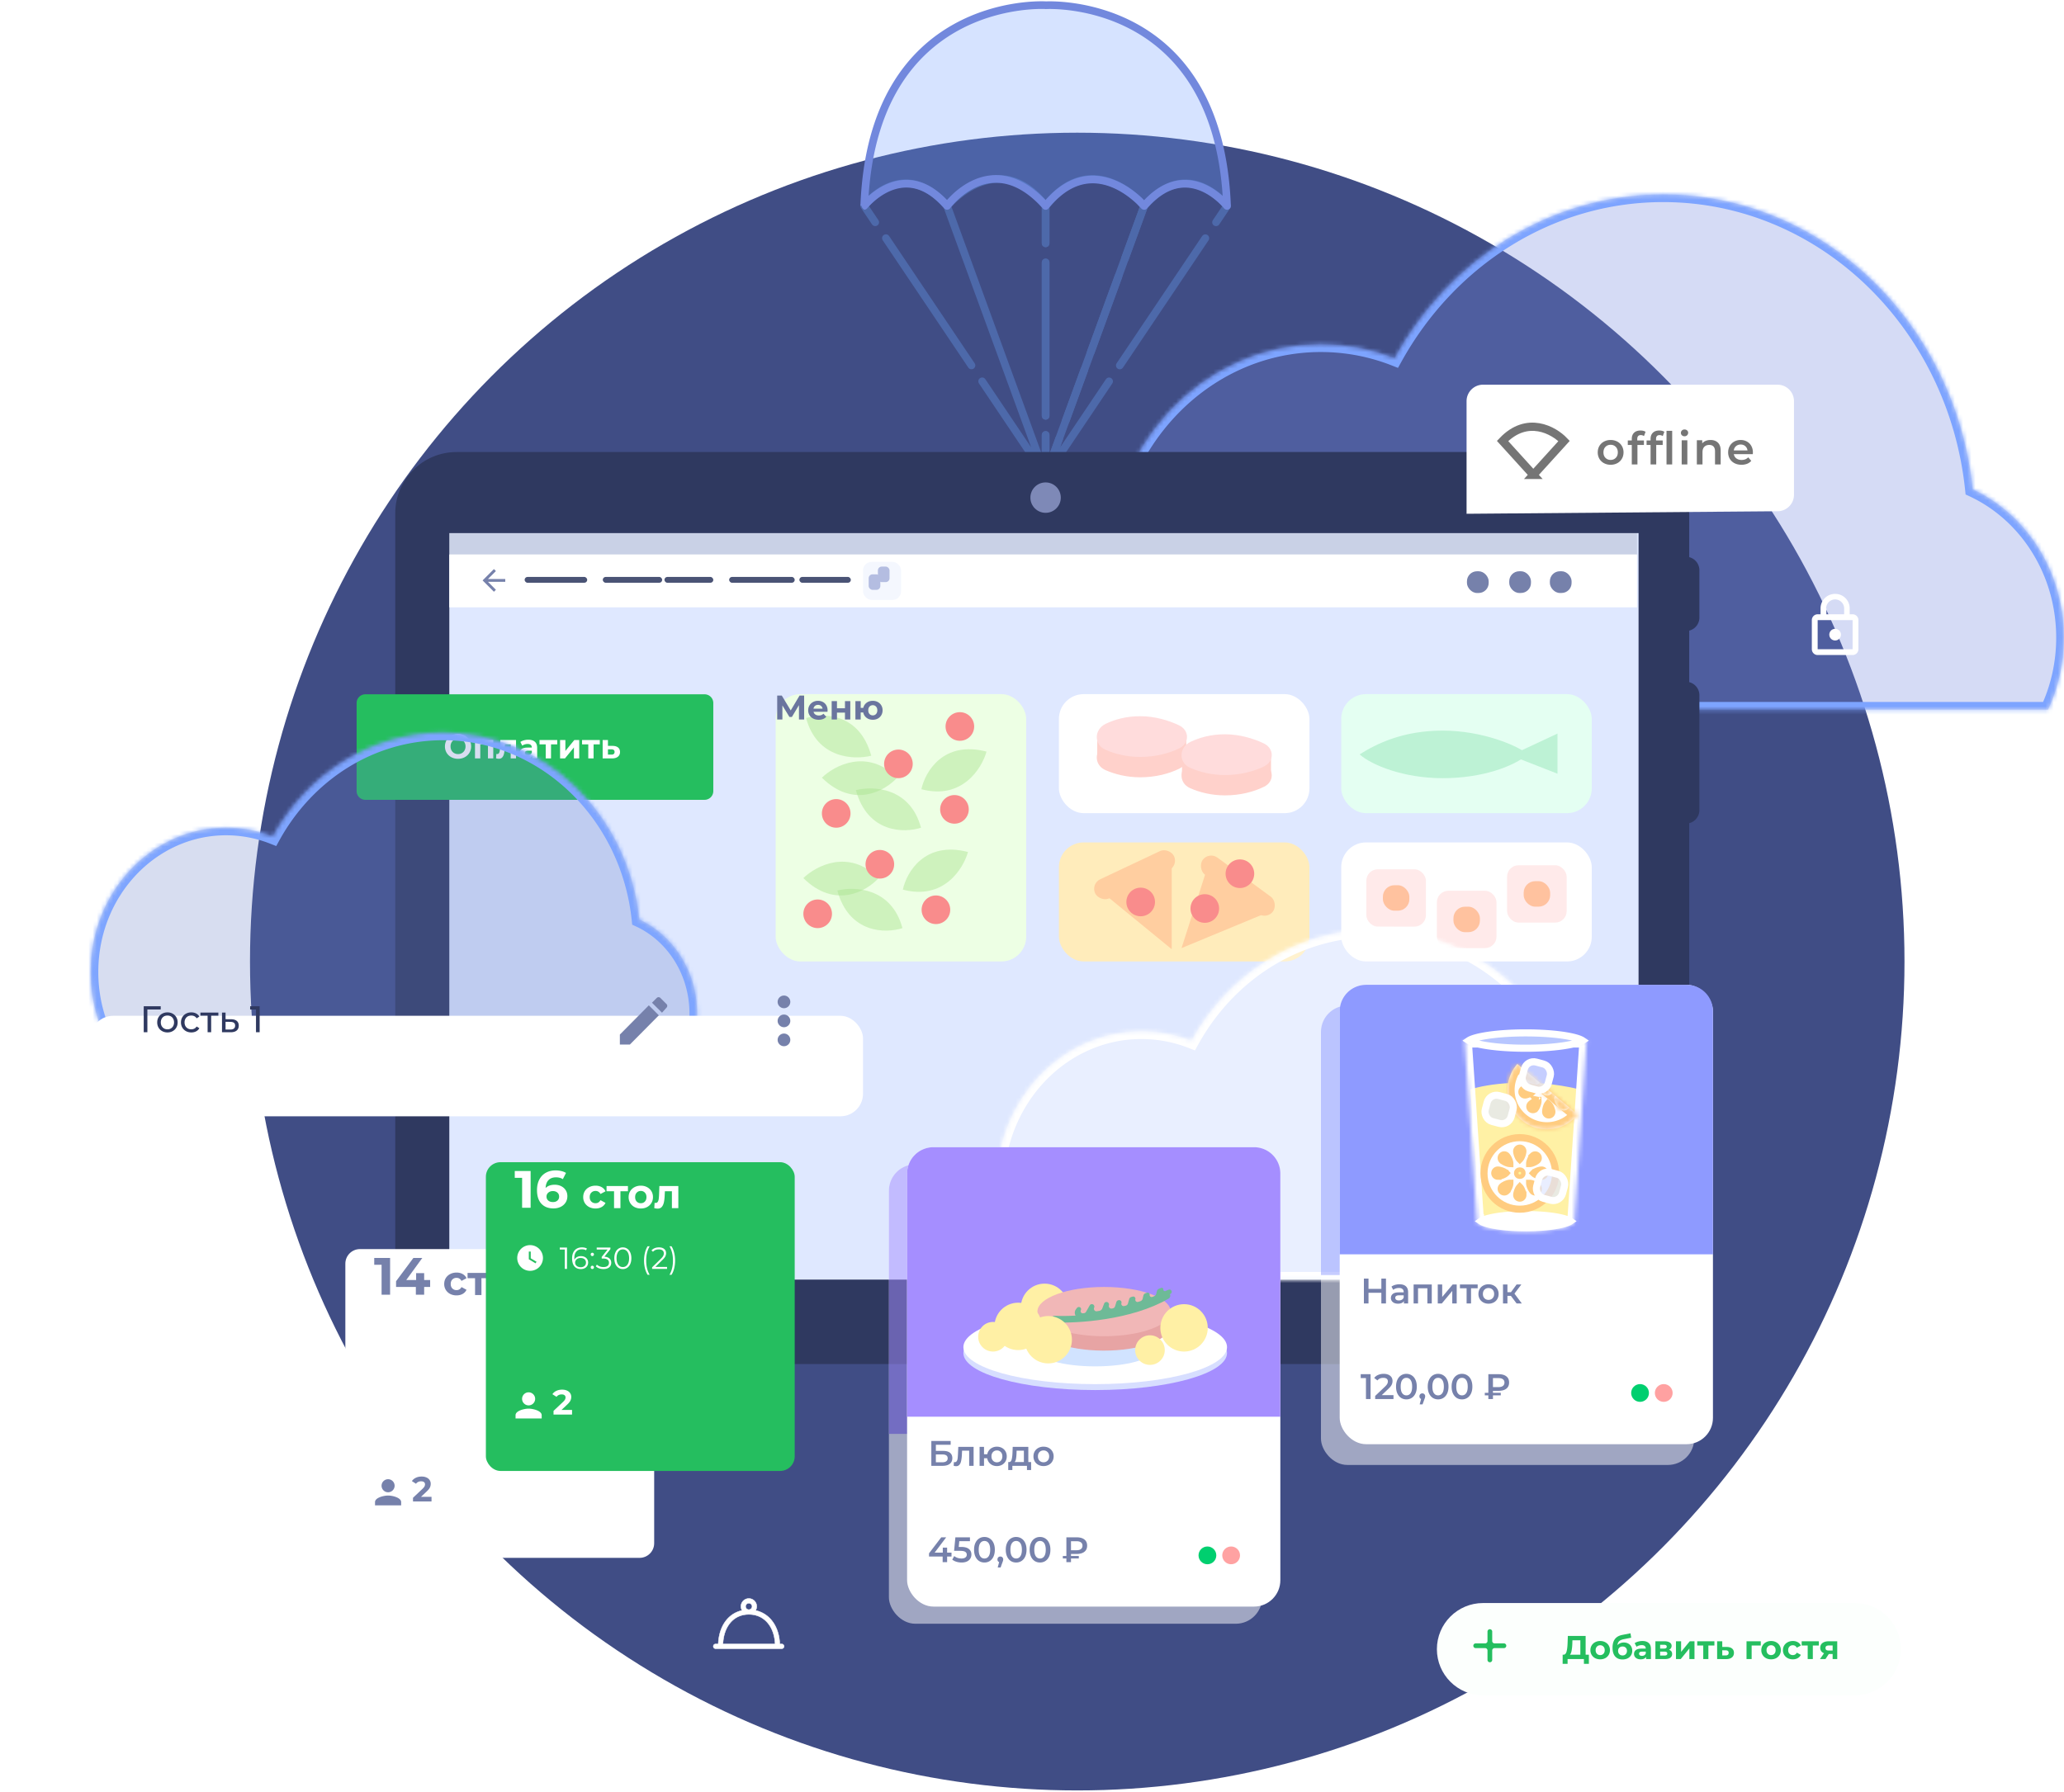 <?xml version="1.0" encoding="UTF-8"?> <svg xmlns="http://www.w3.org/2000/svg" width="501" height="435" fill="none"> <ellipse cx="261.482" cy="233.451" rx="200.799" ry="201.236" fill="#404D85"></ellipse> <g filter="url(#filter0_b)"> <mask id="a" fill="#fff"> <path fill-rule="evenodd" clip-rule="evenodd" d="M497.129 172.285h-217.82c-6.611-9.279-10.536-20.855-10.536-33.408 0-30.526 23.205-55.272 51.83-55.272 6.29 0 12.319 1.196 17.898 3.385 13.144-23.81 37.426-39.787 65.208-39.787 38.898 0 70.936 31.322 75.147 71.604 13.013 6.056 22.109 19.899 22.109 36.008 0 6.276-1.381 12.208-3.836 17.47z"></path> </mask> <path fill-rule="evenodd" clip-rule="evenodd" d="M497.129 172.285h-217.82c-6.611-9.279-10.536-20.855-10.536-33.408 0-30.526 23.205-55.272 51.83-55.272 6.29 0 12.319 1.196 17.898 3.385 13.144-23.81 37.426-39.787 65.208-39.787 38.898 0 70.936 31.322 75.147 71.604 13.013 6.056 22.109 19.899 22.109 36.008 0 6.276-1.381 12.208-3.836 17.47z" fill="#7288DD" fill-opacity=".3"></path> <path d="M279.309 172.285l-1.516 1.08.557.782h.959v-1.862zm217.82 0v1.862h1.186l.501-1.075-1.687-.787zM338.501 86.99l-.68 1.733 1.52.597.79-1.43-1.63-.9zm140.355 31.817l-1.852.194.11 1.049.956.445.786-1.688zm-199.547 55.34h217.82v-3.724h-217.82v3.724zm1.516-2.942c-6.389-8.967-10.19-20.166-10.19-32.328h-3.723c0 12.944 4.047 24.897 10.881 34.488l3.032-2.16zm-10.19-32.328c0-29.612 22.482-53.41 49.968-53.41v-3.723c-29.764 0-53.691 25.694-53.691 57.133h3.723zm49.968-53.41c6.052 0 11.851 1.15 17.218 3.256l1.36-3.466a50.721 50.721 0 00-18.578-3.513v3.723zm19.528 2.423c12.85-23.278 36.542-38.825 63.578-38.825V45.34c-28.528 0-53.401 16.409-66.838 40.749l3.26 1.8zm63.578-38.825c37.84 0 69.172 30.493 73.295 69.936l3.703-.387c-4.298-41.124-37.042-73.273-76.998-73.273v3.724zm74.361 71.43c12.335 5.74 21.033 18.911 21.033 34.32h3.724c0-16.808-9.494-31.324-23.186-37.696l-1.571 3.376zm21.033 34.32c0 6.002-1.32 11.665-3.661 16.683l3.374 1.574c2.569-5.505 4.011-11.706 4.011-18.257h-3.724z" fill="#7DA4FF" mask="url(#a)"></path> </g> <path d="M209.773 49.986s9.34-12.335 20.115 0l23.918 65.508-44.033-65.508zM229.891 49.984s12.319-14.728 23.918 0v65.509l-23.918-65.508zM297.845 49.994s-9.34-12.335-20.115 0l-23.918 65.508 44.033-65.508z" stroke="#4D69AA" stroke-width="1.862" stroke-miterlimit="10" stroke-linecap="round" stroke-linejoin="round" stroke-dasharray="37.23 4.65"></path> <path d="M277.723 49.995s-12.32-14.728-23.918 0v65.509l23.918-65.509z" stroke="#4D69AA" stroke-width="1.862" stroke-miterlimit="10" stroke-linecap="round" stroke-linejoin="round" stroke-dasharray="37.23 4.65"></path> <path fill-rule="evenodd" clip-rule="evenodd" d="M229.855 49.56c.024.278.04.425.04.425-10.526-12.109-20.116 0-20.114 0C211.707-.491 252.45 1.194 253.78 1.262h.042v.012c.847-.047 42.082-2.066 44.019 48.721 0 0-9.584-12.1-20.105-.01v.009l-.004-.005-.005.006s-.405-.413-1.116-1.165c-3.277-3.118-13.189-10.655-22.789 1.152v.002l-.001-.001-.009.01v-.02c-13.235-14.691-23.903.011-23.903.011l-.054-.424z" fill="#6D99FF" fill-opacity=".28"></path> <path d="M229.895 49.985l-.702.61a.93.93 0 001.628-.711l-.926.1zm-.04-.425l.923-.117a.93.93 0 00-1.85.2l.927-.083zm-20.074.425v.93a.93.93 0 00.93-.895l-.93-.035zM253.78 1.262l-.048.93a.952.952 0 00.065 0l-.017-.93zm.042 0h.931a.93.93 0 00-.931-.931v.93zm0 .012h-.931a.934.934 0 00.983.93l-.052-.93zm44.019 48.721l-.73.578a.932.932 0 001.66-.613l-.93.035zm-20.105-.01l-.702-.612a.934.934 0 00-.224.522l.926.09zm0 .009l-.711.6a.93.93 0 001.637-.51l-.926-.09zm-.004-.005l.708-.604a.932.932 0 00-1.41-.007l.702.611zm-.005.006l-.666.651a.932.932 0 001.368-.039l-.702-.612zm-1.116-1.165l.676-.64a.757.757 0 00-.035-.034l-.641.674zm-22.789 1.152l-.722-.587a.931.931 0 00-.209.587h.931zm0 .002l-.691.623a.93.93 0 001.622-.623h-.931zm-.001-.001l.692-.623a.932.932 0 00-1.414.036l.722.587zm-.009.01h-.93a.93.93 0 001.653.588l-.723-.587zm0-.02h.931a.93.93 0 00-.239-.623l-.692.623zm-23.903.011l-.923.12a.931.931 0 001.677.427l-.754-.547zm-.014 0l.926-.1v-.001l-.001-.004-.002-.018-.007-.077a22.836 22.836 0 01-.029-.306l-1.854.165c.012.142.023.251.03.326l.009.085.002.023.001.006v.002l.925-.1zm-20.114-.93c.828.505.75 1.482.743 1.492l-.007.009a.02.02 0 00-.003.004l.001-.001a.186.186 0 01.015-.019l.071-.085c.065-.077.165-.192.298-.336a16.36 16.36 0 011.163-1.14c1.014-.903 2.453-1.968 4.18-2.672 1.718-.7 3.703-1.037 5.854-.524 2.15.513 4.563 1.899 7.097 4.813l1.405-1.221c-2.729-3.14-5.462-4.78-8.07-5.403-2.608-.622-4.995-.202-6.989.611-1.986.81-3.603 2.015-4.715 3.004-.558.497-.996.945-1.296 1.272a13.38 13.38 0 00-.44.503l-.026.033-.01.012a.053.053 0 01-.006.007l-.007.01c-.007.01-.086.987.742 1.492v-1.861zM253.828.333c-.73-.038-11.457-.483-22.276 5.522-10.897 6.049-21.727 18.554-22.701 44.094l1.86.071c.952-24.936 11.456-36.826 21.744-42.537 10.367-5.754 20.677-5.322 21.277-5.291l.096-1.86zm-.006.929V.33h-.007a3.082 3.082 0 00-.052 0l.034 1.862H253.822v-.931zm.931.012v-.012h-1.862v.012h1.862zm44.018 48.686c-.98-25.698-11.938-38.199-22.901-44.204C264.987-.206 254.258.318 253.771.345l.103 1.859c.359-.02 10.671-.53 21.101 5.184 10.351 5.67 20.979 17.554 21.936 42.643l1.86-.071zm-20.332.635c2.532-2.91 4.943-4.292 7.093-4.804 2.149-.511 4.133-.174 5.85.527 1.726.704 3.164 1.769 4.178 2.671.505.449.898.852 1.163 1.14a10.251 10.251 0 01.37.422l.016.02.003.003.729-.579.729-.578-.001-.002-.002-.003-.008-.01-.026-.03-.093-.112c-.08-.094-.196-.228-.346-.391a18.32 18.32 0 00-1.296-1.27c-1.112-.99-2.727-2.195-4.712-3.005-1.994-.813-4.379-1.234-6.985-.614-2.607.62-5.339 2.258-8.067 5.393l1.405 1.222zm-1.629-.7v.003l-.001.006 1.853.18v-.004l.001-.006-1.853-.18zm.926.099l.711-.601h-.001v-.001l-.002-.002-.004-.005-1.416 1.209.001.001.711-.601zm.693.613a.021.021 0 01.003-.004l.002-.002-1.404-1.223a.025.025 0 01-.003.004l-.002.002 1.404 1.223zm-2.494-1.137c.358.378.638.671.83.87l.22.227a2.673 2.673 0 00.071.074l.004.004h.001v.001l.666-.65.665-.651-.001-.001-.003-.004-.013-.013-.055-.056-.214-.222a163.81 163.81 0 01-.819-.859l-1.352 1.28zm1.317-1.314c-1.68-1.6-5.136-4.41-9.486-5.26-2.195-.429-4.617-.358-7.131.619-2.51.974-5.055 2.829-7.535 5.88l1.444 1.174c2.32-2.852 4.614-4.483 6.765-5.319 2.147-.834 4.207-.897 6.1-.527 3.825.747 6.964 3.263 8.56 4.782l1.283-1.349zm-22.499 1.828v-.002h-1.862v.002h1.862zm-1.623.622v.001h.001l1.383-1.246h-.001v-.001l-1.383 1.246zm-.031-1.21l-.009.01 1.445 1.175.008-.01-1.444-1.175zm1.644.598v-.02h-1.861v.02h1.861zm-24.834-.01l.753.547.004-.005a18.53 18.53 0 011.759-1.936c1.157-1.101 2.812-2.402 4.837-3.264 2.014-.857 4.383-1.276 7.014-.644 2.636.634 5.629 2.345 8.845 5.914l1.383-1.246c-3.402-3.776-6.706-5.736-9.793-6.478-3.091-.743-5.871-.241-8.178.74-2.297.978-4.135 2.434-5.392 3.63-.631.6-1.121 1.142-1.457 1.536a16.35 16.35 0 00-.385.471l-.103.134-.028.037-.008.012a.029.029 0 01-.003.003l-.001.002.753.547zm-.978-.306l.055.427 1.846-.241-.054-.42-1.847.233z" fill="#7288DD"></path> <path d="M449.685 149.136h-.706v-1.414a3.5 3.5 0 00-3.534-3.534 3.5 3.5 0 00-3.534 3.534v1.414h-.707c-.777 0-1.413.636-1.413 1.413v7.068c0 .778.636 1.414 1.413 1.414h8.481c.778 0 1.414-.636 1.414-1.414v-7.068c0-.777-.636-1.413-1.414-1.413zm-4.24-3.605c1.201 0 2.191.99 2.191 2.191v1.414h-4.312v-1.414h-.07c0-1.201.989-2.191 2.191-2.191zm4.24 12.086h-8.481v-7.068h8.481v7.068zm-4.24-2.12c.777 0 1.413-.636 1.413-1.414 0-.777-.636-1.413-1.413-1.413-.778 0-1.414.636-1.414 1.413 0 .778.636 1.414 1.414 1.414z" fill="#fff"></path> <path fill-rule="evenodd" clip-rule="evenodd" d="M98.625 95.457c0 .39.316.707.707.707h11.308a.707.707 0 100-1.414H99.332a.707.707 0 00-.707.707zm0-3.531c0 .39.316.706.707.706h11.308a.707.707 0 100-1.413H99.332a.707.707 0 00-.707.707zm.708-4.242a.707.707 0 000 1.413h11.308a.707.707 0 000-1.413H99.333z" fill="#fff"></path> <path d="M189.752 399.135h-.472c-.097-2.324-.797-4.324-2.04-5.813a6.879 6.879 0 00-2.393-1.85 6.94 6.94 0 00-1.435-.482 1.917 1.917 0 00-1.645-2.896 1.917 1.917 0 00-1.644 2.896c-3.377.744-5.599 3.814-5.777 8.145h-.639a.566.566 0 000 1.134h16.045a.566.566 0 000-1.134zm-7.985-9.908a.783.783 0 110 1.567.783.783 0 010-1.567zm-6.287 9.908c.091-2.06.686-3.811 1.733-5.09 1.124-1.371 2.699-2.096 4.554-2.096 1.865 0 3.456.726 4.603 2.1 1.073 1.285 1.682 3.034 1.776 5.086H175.48z" fill="#fff" stroke="#fff" stroke-width=".104"></path> <rect x="95.938" y="109.746" width="314.093" height="221.423" rx="14.894" fill="#2F3960"></rect> <path fill="#DFE8FF" d="M109.062 129.43h288.67v181.239h-288.67z"></path> <circle cx="253.8" cy="120.815" r="3.69" fill="#7E89B7"></circle> <path d="M409.219 135.168a3.28 3.28 0 013.28 3.28v11.482a3.28 3.28 0 01-3.28 3.28v-18.042zM409.219 165.512a3.28 3.28 0 013.28 3.28v27.883a3.28 3.28 0 01-3.28 3.28v-34.443z" fill="#2F3960"></path> <rect x="188.273" y="168.523" width="60.813" height="64.903" rx="6.015" fill="#EDFFE4"></rect> <path d="M195 213.187c3.082-3.003 11.049-7.208 18.258 0-2.867 3.181-10.531 7.633-18.258 0zM199.5 188.811c3.082-3.003 11.049-7.208 18.258 0-2.867 3.181-10.531 7.633-18.258 0zM234.963 206.853c-1.168 4.142-5.965 11.767-15.812 9.129.893-4.188 5.304-11.876 15.812-9.129zM239.463 182.478c-1.168 4.142-5.965 11.767-15.812 9.129.893-4.188 5.304-11.876 15.812-9.129z" fill="#AAE390" fill-opacity=".46"></path> <path d="M211.482 183.475c-4.171 1.06-13.173.718-15.811-9.129 4.072-1.321 12.936-1.345 15.811 9.129zM203.244 216.204c4.171-1.06 13.173-.718 15.812 9.129-4.073 1.321-12.937 1.344-15.812-9.129zM207.744 191.829c4.171-1.06 13.173-.718 15.812 9.129-4.073 1.321-12.937 1.344-15.812-9.129z" fill="#AAE390" fill-opacity=".46"></path> <circle cx="227.178" cy="220.876" r="3.475" fill="#F98C8C"></circle> <circle cx="231.678" cy="196.502" r="3.475" fill="#F98C8C"></circle> <circle cx="198.475" cy="221.855" r="3.475" fill="#F98C8C"></circle> <circle cx="202.974" cy="197.48" r="3.475" fill="#F98C8C"></circle> <circle cx="213.568" cy="209.829" r="3.475" fill="#F98C8C"></circle> <circle cx="218.076" cy="185.454" r="3.475" fill="#F98C8C"></circle> <circle cx="232.99" cy="176.376" r="3.475" fill="#F98C8C"></circle> <rect x="257.031" y="204.526" width="60.813" height="28.899" rx="6.015" fill="#FFECBB"></rect> <path d="M284.412 230.453l-15.314-12.539 15.316-7.367-.002 19.906z" fill="#FFCEA0"></path> <rect x="264.734" y="214.568" width="21.167" height="5.119" rx="2.56" transform="rotate(-25.254 264.734 214.568)" fill="#FFCEA0"></rect> <path d="M286.796 230.184l5.793-18.06 13.784 9.943-19.577 8.117z" fill="#FFCEA0"></path> <rect x="293.445" y="206.698" width="21.167" height="5.119" rx="2.56" transform="rotate(36.238 293.445 206.698)" fill="#FFCEA0"></rect> <circle cx="276.881" cy="218.981" r="3.475" fill="#F98C8C"></circle> <circle cx="292.443" cy="220.571" r="3.475" fill="#F98C8C"></circle> <circle cx="300.967" cy="212.126" r="3.475" fill="#F98C8C"></circle> <rect x="257.031" y="168.522" width="60.813" height="28.899" rx="6.015" fill="#fff"></rect> <rect x="325.562" y="204.526" width="60.813" height="28.899" rx="6.015" fill="#fff"></rect> <rect x="331.648" y="211.046" width="14.47" height="13.923" rx="2.793" fill="#FFEAEA"></rect> <rect x="333.453" y="212.788" width="10.846" height="10.436" rx="2.793" fill="#FFEAEA"></rect> <rect x="335.672" y="214.917" width="6.426" height="6.183" rx="2.793" fill="#FFC29F"></rect> <rect x="348.781" y="216.261" width="14.47" height="13.923" rx="2.793" fill="#FFEAEA"></rect> <rect x="350.594" y="218.003" width="10.846" height="10.436" rx="2.793" fill="#FFEAEA"></rect> <rect x="352.797" y="220.132" width="6.426" height="6.183" rx="2.793" fill="#FFC29F"></rect> <rect x="365.813" y="210.069" width="14.47" height="13.923" rx="2.793" fill="#FFEAEA"></rect> <rect x="367.626" y="211.812" width="10.846" height="10.436" rx="2.793" fill="#FFEAEA"></rect> <rect x="369.845" y="213.94" width="6.426" height="6.183" rx="2.793" fill="#FFC29F"></rect> <rect x="325.562" y="168.522" width="60.813" height="28.899" rx="6.015" fill="#E4FFF2"></rect> <path d="M370.877 183.154c-3.434 2.907-11.049 5.777-20.674 5.777-9.626 0-17.252-3.209-20.188-5.777 4.178-2.625 10.562-5.776 20.188-5.776 9.625 0 18.314 3.673 20.674 5.776z" fill="#BDF2D5"></path> <path d="M366.703 183.403l11.352-5.306v9.748l-11.352-4.442z" fill="#BDF2D5"></path> <path d="M286.198 181.042c2.527 1.207 2.589 4.333.076 5.568-2.506 1.232-5.777 2.105-9.512 2.105-3.243 0-6.137-.735-8.44-1.75-2.874-1.265-2.751-4.963.089-6.304 2.248-1.063 4.997-1.835 8.351-1.835 3.555 0 6.914 1.012 9.436 2.216z" fill="#FFD1CB"></path> <path fill="#FFD1CB" d="M266.336 178.858h21.609v4.914h-21.609z"></path> <path d="M286.198 176.098c2.527 1.207 2.59 4.332.077 5.568-2.506 1.232-5.777 2.105-9.513 2.105-3.243 0-6.137-.736-8.44-1.75-2.874-1.266-2.75-4.963.089-6.305 2.249-1.062 4.998-1.834 8.351-1.834 3.555 0 6.914 1.012 9.436 2.216z" fill="#FFDCDC"></path> <path d="M306.768 185.433c2.527 1.207 2.59 4.332.077 5.568-2.507 1.232-5.777 2.105-9.513 2.105-3.243 0-6.137-.736-8.44-1.75-2.874-1.266-2.75-4.963.089-6.305 2.248-1.062 4.998-1.834 8.351-1.834 3.555 0 6.914 1.012 9.436 2.216z" fill="#FFD1CB"></path> <path fill="#FFD1CB" d="M286.906 183.249h21.609v4.914h-21.609z"></path> <path d="M306.768 180.489c2.527 1.206 2.59 4.332.077 5.567-2.507 1.232-5.777 2.105-9.513 2.105-3.243 0-6.137-.735-8.44-1.749-2.874-1.266-2.75-4.963.089-6.305 2.248-1.062 4.998-1.835 8.351-1.835 3.555 0 6.914 1.012 9.436 2.217z" fill="#FFDCDC"></path> <g opacity=".5" filter="url(#filter1_d)"> <rect x="215.766" y="279.242" width="90.602" height="111.531" rx="6.402" fill="#fff"></rect> <path d="M226.55 378.615h-1.068v1.369h-1.085v-1.369h-3.307v-.775l2.971-3.884h1.197l-2.799 3.712h1.972v-1.215h1.051v1.215h1.068v.947zm2.332-2.325c.85 0 1.478.166 1.886.499.408.328.611.775.611 1.344 0 .361-.089.689-.267.982a1.848 1.848 0 01-.801.697c-.356.172-.795.258-1.317.258-.431 0-.847-.06-1.249-.18a3.142 3.142 0 01-1.016-.517l.473-.87c.224.184.491.33.801.439.316.104.641.155.974.155.396 0 .706-.08.93-.241a.796.796 0 00.344-.68c0-.31-.123-.543-.37-.698-.241-.161-.658-.241-1.249-.241h-1.455l.31-3.281h3.539v.939h-2.592l-.129 1.395h.577zm5.658 3.78c-.482 0-.913-.12-1.292-.361-.379-.247-.677-.603-.896-1.068-.218-.471-.327-1.028-.327-1.671s.109-1.197.327-1.662c.219-.471.517-.827.896-1.068.379-.247.81-.37 1.292-.37s.913.123 1.292.37c.384.241.686.597.904 1.068.218.465.327 1.019.327 1.662s-.109 1.2-.327 1.671c-.218.465-.52.821-.904 1.068-.379.241-.81.361-1.292.361zm0-.973c.431 0 .769-.178 1.016-.534.253-.356.379-.887.379-1.593s-.126-1.237-.379-1.593a1.171 1.171 0 00-1.016-.534c-.425 0-.764.178-1.016.534-.247.356-.371.887-.371 1.593s.124 1.237.371 1.593c.252.356.591.534 1.016.534zm3.859-.482c.201 0 .368.066.5.198a.699.699 0 01.198.517c0 .092-.014.189-.043.293a3.589 3.589 0 01-.155.447l-.439 1.215h-.698l.344-1.318a.663.663 0 01-.301-.241.754.754 0 01-.103-.396c0-.213.066-.385.198-.517a.676.676 0 01.499-.198zm3.836 1.455a2.35 2.35 0 01-1.291-.361c-.379-.247-.678-.603-.896-1.068-.218-.471-.327-1.028-.327-1.671s.109-1.197.327-1.662c.218-.471.517-.827.896-1.068.378-.247.809-.37 1.291-.37.483 0 .913.123 1.292.37.385.241.686.597.904 1.068.219.465.328 1.019.328 1.662s-.109 1.2-.328 1.671c-.218.465-.519.821-.904 1.068a2.354 2.354 0 01-1.292.361zm0-.973c.431 0 .77-.178 1.017-.534.252-.356.379-.887.379-1.593s-.127-1.237-.379-1.593a1.173 1.173 0 00-1.017-.534c-.425 0-.763.178-1.016.534-.247.356-.37.887-.37 1.593s.123 1.237.37 1.593c.253.356.591.534 1.016.534zm5.795.973c-.482 0-.913-.12-1.292-.361-.379-.247-.677-.603-.895-1.068-.219-.471-.328-1.028-.328-1.671s.109-1.197.328-1.662c.218-.471.516-.827.895-1.068.379-.247.81-.37 1.292-.37s.913.123 1.292.37c.385.241.686.597.904 1.068.218.465.327 1.019.327 1.662s-.109 1.2-.327 1.671c-.218.465-.519.821-.904 1.068-.379.241-.81.361-1.292.361zm0-.973c.431 0 .769-.178 1.016-.534.253-.356.379-.887.379-1.593s-.126-1.237-.379-1.593a1.171 1.171 0 00-1.016-.534c-.425 0-.764.178-1.016.534-.247.356-.37.887-.37 1.593s.123 1.237.37 1.593c.252.356.591.534 1.016.534zm7.52-1.102v.491h1.895v.603h-1.895v.895h-1.119v-.895h-.861v-.603h.861v-4.53h2.48c.804 0 1.43.172 1.878.517.453.344.68.846.68 1.507 0 .654-.227 1.154-.68 1.498-.448.345-1.074.517-1.878.517h-1.361zm2.791-2.007c0-.35-.124-.617-.371-.801-.246-.189-.602-.284-1.068-.284h-1.352v2.188h1.352c.46 0 .813-.095 1.06-.285.252-.195.379-.467.379-.818zM221.649 350.569h4.694v.922h-3.591v1.481h1.783c.723 0 1.271.152 1.644.456.379.299.569.732.569 1.301 0 .597-.207 1.059-.62 1.386-.414.322-1.002.483-1.766.483h-2.713v-6.029zm2.653 5.167c.431 0 .758-.083.982-.249.224-.167.336-.408.336-.724 0-.62-.44-.93-1.318-.93h-1.55v1.903h1.55zm7.61-3.737v4.599h-1.076v-3.686h-1.723l-.043.913a9.94 9.94 0 01-.172 1.533c-.08.407-.221.732-.422.973-.195.235-.465.353-.81.353-.16 0-.358-.032-.594-.095l.052-.904c.08.017.149.026.207.026a.542.542 0 00.49-.259c.11-.178.178-.387.207-.628.035-.247.063-.598.086-1.051l.078-1.774h3.72zm5.653-.052c.459 0 .87.101 1.231.302.362.195.646.473.853.835.207.356.31.761.31 1.214 0 .454-.103.861-.31 1.223a2.21 2.21 0 01-.853.836 2.5 2.5 0 01-1.231.301c-.402 0-.77-.078-1.103-.233a2.239 2.239 0 01-.826-.671 2.275 2.275 0 01-.422-.999h-.775v1.843h-1.077v-4.599h1.077v1.782h.792c.069-.361.212-.68.43-.955.219-.282.491-.497.819-.646a2.502 2.502 0 011.085-.233zm0 3.798c.252 0 .479-.057.68-.172a1.27 1.27 0 00.474-.508c.115-.224.172-.48.172-.767 0-.436-.126-.784-.379-1.042a1.24 1.24 0 00-.947-.396 1.24 1.24 0 00-.948.396c-.246.258-.37.606-.37 1.042 0 .437.124.787.37 1.051.253.264.569.396.948.396zm8.309-.06v1.938h-1.008v-1.025h-3.548v1.025h-.999v-1.938h.215c.293-.012.491-.198.595-.56.109-.367.18-.884.215-1.55l.06-1.576h3.79v3.686h.68zm-3.548-2.033a9.377 9.377 0 01-.129 1.292c-.064.333-.178.58-.345.741h2.265v-2.773h-1.765l-.026.74zm6.559 3.006c-.465 0-.884-.101-1.257-.301a2.245 2.245 0 01-.879-.836 2.427 2.427 0 01-.31-1.223c0-.453.104-.858.31-1.214.213-.356.506-.635.879-.835a2.607 2.607 0 011.257-.302c.471 0 .893.101 1.266.302.373.2.663.479.87.835.212.356.319.761.319 1.214 0 .454-.107.861-.319 1.223a2.182 2.182 0 01-.87.836c-.373.2-.795.301-1.266.301zm0-.922c.396 0 .724-.132.982-.396s.387-.611.387-1.042c0-.43-.129-.778-.387-1.042s-.586-.396-.982-.396-.723.132-.982.396c-.252.264-.379.612-.379 1.042 0 .431.127.778.379 1.042.259.264.586.396.982.396z" fill="#7681AB"></path> <path d="M215.766 285.644a6.401 6.401 0 016.401-6.402h77.799a6.402 6.402 0 016.402 6.402v59.033h-90.602v-59.033z" fill="#A58EFF"></path> <circle cx="288.673" cy="378.337" r="2.157" fill="#00CF6F"></circle> <circle cx="294.423" cy="378.337" r="2.157" fill="#FFA2A2"></circle> <circle cx="249.135" cy="318.116" r="5.753" fill="#FFF0A5"></circle> <ellipse cx="261.428" cy="329.215" rx="31.998" ry="8.988" fill="#D7DEFF"></ellipse> <ellipse cx="261.428" cy="327.777" rx="31.998" ry="8.988" fill="#fff"></ellipse> <ellipse cx="261.428" cy="328.498" rx="14.022" ry="3.955" fill="#D1E3FF"></ellipse> <path fill-rule="evenodd" clip-rule="evenodd" d="M279.38 322.877v.141l-.005.002c-.212 3.11-7.211 5.607-15.814 5.607l-.364-.001-.004.001-.005-.001c-8.431-.071-15.232-2.541-15.442-5.606l-.005-.002v-3.739h3.47c2.899-1.315 7.354-2.157 12.35-2.157 4.995 0 9.45.842 12.349 2.157h3.47v3.598z" fill="#E7A4A4"></path> <ellipse cx="263.567" cy="319.15" rx="16.176" ry="5.978" fill="#F1B7B7"></ellipse> <path d="M251.559 320.978c5.418.25 18.459-.534 27.288-5.67" stroke="#6EBA97" stroke-width="1.6" stroke-linecap="round"></path> <path d="M256.995 318.266l-.223.296c-.723.959-.061 2.317 1.14 2.27 9.625-.383 18.172-3.933 21.812-5.998a.551.551 0 00.253-.641.562.562 0 00-.759-.354l-.735.315a.378.378 0 01-.525-.378.377.377 0 00-.514-.382l-.571.223a.764.764 0 00-.458.516l-.195.748a.779.779 0 01-.463.524l-.451.18a.485.485 0 01-.661-.503.484.484 0 00-.633-.513l-.391.129a.747.747 0 00-.496.541l-.183.786a.841.841 0 01-.576.612l-.53.159a.528.528 0 01-.662-.639.527.527 0 00-.644-.644l-.338.089a.73.73 0 00-.518.51l-.303 1.077a.771.771 0 01-.584.546l-.343.072a.562.562 0 01-.655-.711.563.563 0 00-.628-.716l-.096.015a.626.626 0 00-.499.433l-.317 1.035a.752.752 0 01-.589.52l-.2.035a.63.63 0 01-.708-.803.619.619 0 00-.665-.793.616.616 0 00-.496.389l-.454 1.176a.936.936 0 01-.721.586l-.592.097a.616.616 0 01-.656-.865.61.61 0 00-.664-.854.608.608 0 00-.415.296l-.891 1.565a.654.654 0 01-.5.326l-.249.026a.52.52 0 01-.512-.761.519.519 0 00-.546-.755l-.052.008a.55.55 0 00-.344.21z" fill="#6EBA97"></path> <circle cx="242.721" cy="322.745" r="5.753" fill="#FFF0A5"></circle> <circle cx="250.026" cy="325.979" r="5.753" fill="#FFF0A5"></circle> <circle cx="236.611" cy="325.259" r="3.595" fill="#FFF0A5"></circle> <circle cx="282.995" cy="323.104" r="5.753" fill="#FFF0A5"></circle> <circle cx="274.712" cy="328.498" r="3.595" fill="#FFF0A5"></circle> </g> <g filter="url(#filter2_b)" fill="#fff"> <mask id="b"> <path fill-rule="evenodd" clip-rule="evenodd" d="M397 310.664H248.989c-4.494-6.306-7.161-14.172-7.161-22.703 0-20.743 15.768-37.559 35.219-37.559 4.276 0 8.374.813 12.166 2.301 8.932-16.178 25.432-27.035 44.31-27.035 26.433 0 48.204 21.285 51.064 48.659 8.841 4.116 15.019 13.522 15.019 24.466 0 4.265-.938 8.296-2.606 11.871z"></path> </mask> <path fill-rule="evenodd" clip-rule="evenodd" d="M397 310.664H248.989c-4.494-6.306-7.161-14.172-7.161-22.703 0-20.743 15.768-37.559 35.219-37.559 4.276 0 8.374.813 12.166 2.301 8.932-16.178 25.432-27.035 44.31-27.035 26.433 0 48.204 21.285 51.064 48.659 8.841 4.116 15.019 13.522 15.019 24.466 0 4.265-.938 8.296-2.606 11.871z" fill-opacity=".3"></path> <path d="M248.989 310.664l-1.517 1.08.557.782h.96v-1.862zm148.011 0v1.862h1.185l.502-1.075-1.687-.787zm-107.787-57.961l-.68 1.733 1.52.597.79-1.43-1.63-.9zm95.374 21.624l-1.851.194.109 1.049.957.445.785-1.688zm-135.598 38.199H397v-3.724H248.989v3.724zm1.516-2.942c-4.271-5.994-6.815-13.483-6.815-21.623h-3.724c0 8.922 2.79 17.165 7.506 23.783l3.033-2.16zm-6.815-21.623c0-19.83 15.045-35.697 33.357-35.697v-3.723c-20.59 0-37.081 17.763-37.081 39.42h3.724zm33.357-35.697c4.038 0 7.906.767 11.486 2.172l1.36-3.466a35.068 35.068 0 00-12.846-2.429v3.723zm13.796 1.339c8.638-15.647 24.548-26.073 42.68-26.073v-3.724c-19.624 0-36.715 11.288-45.94 27.998l3.26 1.799zm42.68-26.073c25.375 0 46.44 20.457 49.213 46.991l3.703-.387c-2.948-28.215-25.425-50.328-52.916-50.328v3.724zm50.279 48.485c8.161 3.8 13.942 12.533 13.942 22.778h3.724c0-11.643-6.576-21.721-16.095-26.154l-1.571 3.376zm13.942 22.778c0 3.99-.877 7.753-2.432 11.084l3.375 1.574c1.782-3.819 2.781-8.119 2.781-12.658h-3.724z" mask="url(#b)"></path> </g> <g filter="url(#filter3_d)"> <rect x="220.18" y="275.078" width="90.602" height="111.531" rx="6.402" fill="#fff"></rect> <path d="M230.964 374.451h-1.068v1.369h-1.085v-1.369h-3.307v-.775l2.971-3.884h1.197l-2.799 3.712h1.972v-1.215h1.051v1.215h1.068v.947zm2.332-2.325c.85 0 1.478.166 1.886.499.408.327.611.775.611 1.344 0 .361-.089.689-.267.981a1.847 1.847 0 01-.8.698c-.356.172-.796.258-1.318.258-.431 0-.847-.06-1.249-.18a3.142 3.142 0 01-1.016-.517l.474-.87c.223.184.49.33.8.439.316.104.641.155.974.155.396 0 .706-.08.93-.241a.796.796 0 00.344-.68c0-.31-.123-.543-.37-.698-.241-.161-.657-.241-1.249-.241h-1.455l.31-3.281h3.539v.939h-2.592l-.129 1.395h.577zm5.658 3.78c-.482 0-.913-.12-1.292-.361-.379-.247-.677-.603-.896-1.068-.218-.471-.327-1.028-.327-1.671s.109-1.197.327-1.662c.219-.471.517-.827.896-1.068.379-.247.81-.37 1.292-.37s.913.123 1.292.37c.384.241.686.597.904 1.068.218.465.327 1.019.327 1.662s-.109 1.2-.327 1.671c-.218.465-.52.821-.904 1.068-.379.241-.81.361-1.292.361zm0-.973c.431 0 .769-.178 1.016-.534.253-.356.379-.887.379-1.593s-.126-1.237-.379-1.593a1.171 1.171 0 00-1.016-.534c-.425 0-.764.178-1.016.534-.247.356-.371.887-.371 1.593s.124 1.237.371 1.593c.252.356.591.534 1.016.534zm3.859-.482c.201 0 .368.066.5.198a.699.699 0 01.198.517c0 .092-.014.189-.043.293a3.646 3.646 0 01-.155.447l-.439 1.215h-.698l.345-1.318a.66.66 0 01-.302-.241.754.754 0 01-.103-.396c0-.213.066-.385.198-.517a.676.676 0 01.499-.198zm3.836 1.455c-.482 0-.912-.12-1.291-.361-.379-.247-.678-.603-.896-1.068-.218-.471-.327-1.028-.327-1.671s.109-1.197.327-1.662c.218-.471.517-.827.896-1.068a2.31 2.31 0 011.291-.37c.483 0 .913.123 1.292.37.385.241.686.597.905 1.068.218.465.327 1.019.327 1.662s-.109 1.2-.327 1.671c-.219.465-.52.821-.905 1.068a2.354 2.354 0 01-1.292.361zm0-.973c.431 0 .77-.178 1.017-.534.252-.356.379-.887.379-1.593s-.127-1.237-.379-1.593a1.173 1.173 0 00-1.017-.534c-.424 0-.763.178-1.016.534-.247.356-.37.887-.37 1.593s.123 1.237.37 1.593c.253.356.592.534 1.016.534zm5.795.973c-.482 0-.913-.12-1.292-.361-.379-.247-.677-.603-.895-1.068-.219-.471-.328-1.028-.328-1.671s.109-1.197.328-1.662c.218-.471.516-.827.895-1.068.379-.247.81-.37 1.292-.37s.913.123 1.292.37c.385.241.686.597.904 1.068.218.465.327 1.019.327 1.662s-.109 1.2-.327 1.671c-.218.465-.519.821-.904 1.068-.379.241-.81.361-1.292.361zm0-.973c.431 0 .769-.178 1.016-.534.253-.356.379-.887.379-1.593s-.126-1.237-.379-1.593a1.171 1.171 0 00-1.016-.534c-.425 0-.763.178-1.016.534-.247.356-.37.887-.37 1.593s.123 1.237.37 1.593c.253.356.591.534 1.016.534zm7.52-1.102v.491h1.895v.603h-1.895v.895h-1.119v-.895h-.861v-.603h.861v-4.53h2.48c.804 0 1.43.172 1.878.517.453.344.68.846.68 1.507 0 .654-.227 1.154-.68 1.498-.448.345-1.074.517-1.878.517h-1.361zm2.791-2.007c0-.35-.124-.617-.371-.801-.246-.189-.602-.284-1.067-.284h-1.353v2.188h1.353c.459 0 .812-.095 1.059-.285.252-.195.379-.468.379-.818zM226.064 346.405h4.693v.922h-3.591v1.481h1.783c.723 0 1.271.152 1.645.456.378.299.568.732.568 1.301 0 .597-.207 1.059-.62 1.386-.414.322-1.002.483-1.766.483h-2.712v-6.029zm2.652 5.167c.431 0 .758-.083.982-.249.224-.167.336-.408.336-.724 0-.62-.439-.93-1.318-.93h-1.55v1.903h1.55zm7.61-3.737v4.599h-1.076v-3.686h-1.723l-.043.912a9.91 9.91 0 01-.172 1.533c-.08.408-.221.732-.422.974-.195.235-.465.353-.81.353-.16 0-.358-.032-.594-.095l.052-.904c.08.017.149.026.207.026a.545.545 0 00.491-.259c.109-.178.177-.387.206-.629.035-.246.063-.597.086-1.05l.078-1.774h3.72zm5.653-.052c.459 0 .87.1 1.231.301.362.196.646.474.853.836.207.356.31.761.31 1.214 0 .454-.103.861-.31 1.223a2.201 2.201 0 01-.853.835 2.49 2.49 0 01-1.231.302c-.402 0-.77-.078-1.103-.233a2.239 2.239 0 01-.826-.671 2.287 2.287 0 01-.422-.999h-.775v1.843h-1.077v-4.599h1.077v1.782h.792c.069-.361.212-.68.431-.956.218-.281.49-.496.818-.645a2.502 2.502 0 011.085-.233zm0 3.798c.252 0 .479-.057.68-.172a1.27 1.27 0 00.474-.508c.115-.224.172-.48.172-.767 0-.436-.126-.784-.379-1.042a1.239 1.239 0 00-.947-.396c-.385 0-.701.132-.947.396-.247.258-.371.606-.371 1.042 0 .436.124.787.371 1.051.252.264.568.396.947.396zm8.309-.06v1.937h-1.008v-1.024h-3.548v1.024h-.999v-1.937h.215c.293-.012.491-.198.595-.56.109-.368.181-.884.215-1.55l.06-1.576h3.79v3.686h.68zm-3.548-2.033a9.394 9.394 0 01-.129 1.292c-.064.333-.178.58-.345.741h2.265v-2.773h-1.765l-.026.74zm6.559 3.006c-.465 0-.884-.101-1.257-.302a2.236 2.236 0 01-.879-.835 2.427 2.427 0 01-.31-1.223c0-.453.104-.858.31-1.214.213-.356.506-.635.879-.836a2.607 2.607 0 011.257-.301c.471 0 .893.1 1.266.301.373.201.663.48.87.836.212.356.319.761.319 1.214 0 .454-.107.861-.319 1.223a2.173 2.173 0 01-.87.835 2.626 2.626 0 01-1.266.302zm0-.922c.396 0 .724-.132.982-.396s.387-.611.387-1.042c0-.43-.129-.778-.387-1.042s-.586-.396-.982-.396-.723.132-.982.396c-.252.264-.379.612-.379 1.042 0 .431.127.778.379 1.042.259.264.586.396.982.396z" fill="#7681AB"></path> <path d="M220.18 281.48a6.401 6.401 0 016.401-6.402h77.799a6.402 6.402 0 016.402 6.402v59.033H220.18V281.48z" fill="#A58EFF"></path> <circle cx="293.079" cy="374.173" r="2.157" fill="#00CF6F"></circle> <circle cx="298.837" cy="374.173" r="2.157" fill="#FFA2A2"></circle> <circle cx="253.549" cy="313.952" r="5.753" fill="#FFF0A5"></circle> <ellipse cx="265.842" cy="325.05" rx="31.998" ry="8.988" fill="#D7DEFF"></ellipse> <ellipse cx="265.842" cy="323.612" rx="31.998" ry="8.988" fill="#fff"></ellipse> <ellipse cx="265.842" cy="324.333" rx="14.022" ry="3.955" fill="#D1E3FF"></ellipse> <path fill-rule="evenodd" clip-rule="evenodd" d="M283.811 318.713v.141l-.005.002c-.213 3.11-7.212 5.607-15.815 5.607l-.363-.001-.005.001-.004-.002c-8.432-.07-15.233-2.54-15.442-5.605l-.005-.002v-3.739h3.469c2.9-1.315 7.354-2.157 12.35-2.157 4.996 0 9.451.842 12.35 2.157h3.47v3.598z" fill="#E7A4A4"></path> <ellipse cx="267.989" cy="314.986" rx="16.176" ry="5.978" fill="#F1B7B7"></ellipse> <path d="M255.977 316.813c5.418.25 18.459-.534 27.288-5.67" stroke="#6EBA97" stroke-width="1.6" stroke-linecap="round"></path> <path d="M261.413 314.1l-.223.296c-.723.959-.061 2.318 1.14 2.27 9.625-.382 18.172-3.932 21.812-5.997a.552.552 0 00.253-.641.562.562 0 00-.759-.354l-.735.315a.378.378 0 01-.525-.378.378.378 0 00-.514-.383l-.571.224a.764.764 0 00-.458.516l-.195.748a.779.779 0 01-.463.524l-.451.18a.485.485 0 01-.661-.503.485.485 0 00-.633-.514l-.391.13a.747.747 0 00-.496.541l-.184.786a.838.838 0 01-.575.612l-.53.159a.528.528 0 01-.662-.639.527.527 0 00-.644-.644l-.338.089a.73.73 0 00-.518.51l-.303 1.077a.77.77 0 01-.585.546l-.342.072a.563.563 0 01-.655-.711.563.563 0 00-.628-.716l-.097.015a.626.626 0 00-.498.433l-.317 1.034a.752.752 0 01-.589.521l-.2.035a.63.63 0 01-.708-.803.619.619 0 00-.665-.793.616.616 0 00-.496.389l-.454 1.176a.938.938 0 01-.721.586l-.592.097a.616.616 0 01-.656-.865.61.61 0 00-.664-.854.608.608 0 00-.415.296l-.891 1.565a.654.654 0 01-.5.326l-.249.026a.52.52 0 01-.512-.761.519.519 0 00-.546-.755l-.052.008a.554.554 0 00-.344.209z" fill="#6EBA97"></path> <circle cx="247.143" cy="318.581" r="5.753" fill="#FFF0A5"></circle> <circle cx="254.44" cy="321.815" r="5.753" fill="#FFF0A5"></circle> <circle cx="241.033" cy="321.095" r="3.595" fill="#FFF0A5"></circle> <circle cx="287.409" cy="318.94" r="5.753" fill="#FFF0A5"></circle> <circle cx="279.134" cy="324.333" r="3.595" fill="#FFF0A5"></circle> </g> <path fill-rule="evenodd" clip-rule="evenodd" d="M109.055 129.431v5.405h288.307v-5.405H109.055z" fill="#000" fill-opacity=".1"></path> <path fill="#fff" d="M109.055 134.61h288.307v12.839H109.055z"></path> <path fill-rule="evenodd" clip-rule="evenodd" d="M122.643 140.571h-4.196l1.926-1.926-.481-.482-2.752 2.752 2.752 2.752.481-.482-1.926-1.926h4.196v-.688z" fill="#7681AB"></path> <rect x="209.484" y="136.41" width="9.235" height="9.235" rx="2.075" fill="#F4F7FE"></rect> <rect x="210.86" y="139.44" width="2.826" height="3.766" rx=".931" fill="#B4BDE1"></rect> <rect x="213.094" y="137.558" width="2.826" height="3.766" rx=".931" fill="#B4BDE1"></rect> <rect x="356.078" y="138.694" width="5.273" height="5.273" rx="2.429" fill="#7681AB"></rect> <rect x="127.344" y="140.066" width="15.194" height="1.421" rx=".71" fill="#4A5375"></rect> <rect x="146.312" y="140.066" width="14.422" height="1.421" rx=".71" fill="#4A5375"></rect> <rect x="161.281" y="140.066" width="11.864" height="1.421" rx=".71" fill="#4A5375"></rect> <rect x="176.984" y="140.066" width="15.92" height="1.421" rx=".71" fill="#4A5375"></rect> <rect x="194.032" y="140.066" width="12.496" height="1.421" rx=".71" fill="#4A5375"></rect> <g filter="url(#filter4_d)"> <path fill-rule="evenodd" clip-rule="evenodd" d="M88.676 157.887A2.113 2.113 0 0086.562 160v21.39c0 1.167.947 2.113 2.114 2.113h82.352a2.113 2.113 0 002.113-2.113V160a2.113 2.113 0 00-2.113-2.113H88.676z" fill="#25BE5F"></path> <path d="M111.181 173.545c-.603 0-1.148-.13-1.635-.39a2.946 2.946 0 01-1.137-1.071 2.976 2.976 0 01-.406-1.543c0-.57.135-1.081.406-1.535a2.93 2.93 0 011.137-1.079 3.416 3.416 0 011.635-.39c.603 0 1.145.13 1.626.39.481.26.86.62 1.137 1.079.277.454.415.965.415 1.535s-.138 1.084-.415 1.543a2.946 2.946 0 01-1.137 1.071c-.481.26-1.023.39-1.626.39zm0-1.145c.343 0 .653-.078.929-.233a1.69 1.69 0 00.647-.663 1.91 1.91 0 00.241-.963c0-.36-.08-.68-.241-.962a1.634 1.634 0 00-.647-.656 1.82 1.82 0 00-.929-.241c-.343 0-.653.081-.93.241a1.693 1.693 0 00-.655.656 1.962 1.962 0 00-.232.962c0 .36.077.68.232.963.16.282.379.503.655.663.277.155.587.233.93.233zm8.553-3.419v4.464h-1.294v-3.402h-1.859v3.402h-1.286v-4.464h4.439zm5.523 0v4.464h-1.294v-3.402h-1.411l-.042.788c-.022.587-.077 1.074-.166 1.461-.088.387-.232.691-.431.913-.199.221-.476.332-.83.332-.188 0-.412-.034-.672-.1l.066-1.062c.089.011.153.016.191.016.194 0 .338-.069.432-.207.099-.144.166-.324.199-.539.033-.222.058-.512.075-.872l.066-1.792h3.817zm2.979-.066c.692 0 1.223.166 1.593.498.371.326.556.821.556 1.485v2.547h-1.211v-.556c-.244.415-.697.623-1.361.623-.343 0-.642-.058-.896-.175a1.332 1.332 0 01-.573-.481 1.251 1.251 0 01-.199-.697c0-.415.155-.741.465-.979.315-.238.799-.357 1.452-.357h1.029c0-.282-.086-.498-.257-.647-.172-.155-.429-.232-.772-.232-.238 0-.473.038-.706.116-.226.072-.42.171-.58.299l-.465-.905c.243-.171.534-.304.871-.398a3.968 3.968 0 011.054-.141zm-.1 3.725c.222 0 .418-.049.59-.149a.861.861 0 00.365-.456v-.457h-.888c-.531 0-.797.175-.797.523a.48.48 0 00.191.398c.133.094.313.141.539.141zm7.124-2.597h-1.51v3.402h-1.286v-3.402h-1.51v-1.062h4.306v1.062zm.69-1.062h1.287v2.655l2.174-2.655h1.186v4.464h-1.286v-2.655l-2.166 2.655h-1.195v-4.464zm9.642 1.062h-1.51v3.402h-1.286v-3.402h-1.51v-1.062h4.306v1.062zm3.105.365c.581.006 1.026.139 1.336.399.31.254.464.616.464 1.087 0 .492-.174.876-.522 1.153-.343.271-.827.407-1.452.407l-2.241-.009v-4.464h1.286v1.427h1.129zm-.291 2.125c.249.005.44-.047.573-.158.133-.111.199-.277.199-.498 0-.216-.066-.373-.199-.473-.127-.1-.318-.152-.573-.158l-.838-.008v1.295h.838z" fill="#fff"></path> <path d="M193.936 164l-.008-3.477-1.709 2.863h-.598l-1.709-2.796V164h-1.261v-5.809h1.112l2.174 3.61 2.14-3.61h1.112l.009 5.809h-1.262zm6.945-2.216c0 .017-.009.133-.025.349h-3.377c.06.277.204.495.431.656.227.16.509.24.847.24.232 0 .437-.033.614-.099.182-.072.351-.183.506-.332l.688.746c-.42.482-1.034.722-1.842.722-.503 0-.948-.096-1.336-.29a2.184 2.184 0 01-.896-.822 2.252 2.252 0 01-.315-1.186c0-.437.102-.83.307-1.178a2.18 2.18 0 01.855-.822 2.504 2.504 0 011.219-.299c.437 0 .833.094 1.187.282.354.189.631.46.83.814.204.348.307.755.307 1.219zm-2.315-1.335c-.294 0-.54.082-.739.248a1.06 1.06 0 00-.365.681h2.199a1.053 1.053 0 00-.365-.672 1.078 1.078 0 00-.73-.257zm3.307-.913h1.286v1.742h1.942v-1.742h1.294V164h-1.294v-1.668h-1.942V164h-1.286v-4.464zm9.985-.067c.454 0 .86.1 1.22.299.359.194.642.465.846.813.205.349.307.744.307 1.187 0 .442-.102.838-.307 1.186a2.192 2.192 0 01-.846.822c-.36.194-.766.29-1.22.29-.393 0-.752-.072-1.079-.215a2.23 2.23 0 01-.813-.623 2.175 2.175 0 01-.431-.929h-.614V164h-1.286v-4.464h1.286v1.643h.622c.127-.52.398-.935.813-1.245.415-.31.916-.465 1.502-.465zm0 3.535c.315 0 .575-.11.78-.332.21-.226.315-.528.315-.904 0-.382-.105-.683-.315-.905a1.018 1.018 0 00-.78-.332c-.321 0-.586.111-.796.332-.205.222-.307.523-.307.905 0 .376.102.678.307.904.21.222.475.332.796.332z" fill="#6A759E"></path> </g> <g filter="url(#filter5_b)"> <mask id="c" fill="#fff"> <path fill-rule="evenodd" clip-rule="evenodd" d="M166.783 257.159H28.682C24.489 251.275 22 243.935 22 235.975c0-19.353 14.712-35.042 32.86-35.042 3.989 0 7.812.757 11.348 2.145 8.334-15.094 23.729-25.224 41.343-25.224 24.661 0 44.973 19.858 47.643 45.398 8.253 3.838 14.021 12.616 14.021 22.831 0 3.979-.875 7.74-2.432 11.076z"></path> </mask> <path fill-rule="evenodd" clip-rule="evenodd" d="M166.783 257.159H28.682C24.489 251.275 22 243.935 22 235.975c0-19.353 14.712-35.042 32.86-35.042 3.989 0 7.812.757 11.348 2.145 8.334-15.094 23.729-25.224 41.343-25.224 24.661 0 44.973 19.858 47.643 45.398 8.253 3.838 14.021 12.616 14.021 22.831 0 3.979-.875 7.74-2.432 11.076z" fill="#677BC7" fill-opacity=".26"></path> <path d="M28.681 257.159l-1.516 1.08.557.782h.96v-1.862zm138.102 0v1.862h1.186l.501-1.075-1.687-.787zM66.208 203.078l-.68 1.733 1.52.597.79-1.43-1.63-.9zm88.986 20.174l-1.851.193.109 1.05.957.445.785-1.688zM28.682 259.021h138.101v-3.724H28.682v3.724zm1.516-2.942c-3.97-5.572-6.336-12.535-6.336-20.104h-3.724c0 8.352 2.612 16.069 7.027 22.264l3.033-2.16zm-6.336-20.104c0-18.44 13.99-33.181 30.998-33.181v-3.723c-19.287 0-34.722 16.637-34.722 36.904h3.724zm30.998-33.181c3.75 0 7.343.713 10.668 2.017l1.36-3.466a32.84 32.84 0 00-12.028-2.274v3.723zm12.978 1.184c8.04-14.563 22.845-24.262 39.713-24.262v-3.723c-18.36 0-34.345 10.56-42.972 26.186l3.26 1.799zm39.713-24.262c23.603 0 43.21 19.03 45.792 43.729l3.703-.387c-2.758-26.38-23.776-47.065-49.495-47.065v3.723zm46.858 45.224c7.574 3.523 12.944 11.628 12.944 21.143h3.724c0-10.914-6.166-20.365-15.098-24.519l-1.57 3.376zm12.944 21.143c0 3.704-.814 7.197-2.257 10.289l3.374 1.574a28.002 28.002 0 002.607-11.863h-3.724z" fill="#7EA5FF" mask="url(#c)"></path> </g> <g filter="url(#filter6_d)"> <rect x="22" y="235.651" width="187.483" height="24.402" rx="5.483" fill="#fff"></rect> </g> <path d="M39.01 245.087h-3.24l.008 5.517h-.89v-6.3h4.13l-.009.783zm1.635 5.571c-.474 0-.9-.105-1.278-.315a2.326 2.326 0 01-.891-.864 2.518 2.518 0 01-.315-1.26c0-.468.105-.885.315-1.251.216-.372.513-.66.89-.864.379-.21.805-.315 1.279-.315.474 0 .897.105 1.269.315.378.204.672.492.882.864.216.366.324.783.324 1.251 0 .468-.108.888-.324 1.26-.21.366-.504.654-.882.864-.372.21-.795.315-1.27.315zm0-.756a1.523 1.523 0 001.395-.801 1.84 1.84 0 00.207-.882c0-.33-.07-.621-.207-.873a1.447 1.447 0 00-.576-.594 1.613 1.613 0 00-.82-.207c-.305 0-.581.069-.827.207-.24.138-.432.336-.576.594a1.788 1.788 0 00-.207.873c0 .33.069.624.207.882.144.252.336.45.576.594.246.138.522.207.828.207zm5.801.756c-.486 0-.92-.105-1.305-.315a2.326 2.326 0 01-.89-.864 2.463 2.463 0 01-.325-1.26c0-.468.108-.885.324-1.251.216-.372.513-.66.891-.864.384-.21.82-.315 1.305-.315.432 0 .816.087 1.152.261.342.174.606.426.792.756l-.657.423a1.468 1.468 0 00-.558-.513 1.592 1.592 0 00-.738-.171c-.312 0-.594.069-.846.207a1.506 1.506 0 00-.585.594 1.788 1.788 0 00-.207.873c0 .336.07.633.207.891.144.252.34.447.585.585.252.138.534.207.846.207.27 0 .516-.057.738-.171.222-.114.408-.285.558-.513l.657.414a1.91 1.91 0 01-.792.765c-.336.174-.72.261-1.152.261zm6.556-4.068h-1.746v4.014h-.864v-4.014h-1.746v-.756h4.356v.756zm3.089.864c.606.006 1.068.144 1.386.414.318.27.477.651.477 1.143 0 .516-.174.915-.522 1.197-.342.276-.834.411-1.476.405l-2.07-.009v-4.77h.864v1.611l1.34.009zm-.207 2.502c.39.006.684-.072.882-.234.204-.162.306-.402.306-.72 0-.312-.1-.54-.297-.684-.192-.144-.49-.219-.891-.225l-1.134-.018v1.872l1.134.009zm7.144-5.652v6.3h-.891v-5.517h-1.422v-.783h2.313z" fill="#2F3960"></path> <path fill-rule="evenodd" clip-rule="evenodd" d="M190.295 244.777c.846 0 1.538-.692 1.538-1.537 0-.846-.692-1.538-1.538-1.538-.845 0-1.537.692-1.537 1.538 0 .845.692 1.537 1.537 1.537zm.001 1.538c-.846 0-1.538.692-1.538 1.537 0 .846.692 1.538 1.538 1.538.846 0 1.537-.692 1.537-1.538 0-.845-.691-1.537-1.537-1.537zm-.001 4.614c-.845 0-1.537.692-1.537 1.537 0 .846.692 1.538 1.537 1.538.846 0 1.538-.692 1.538-1.538 0-.845-.692-1.537-1.538-1.537zM150.461 251.173v2.429h2.429l7.032-7.096-2.429-2.429-7.032 7.096zm11.313-6.519a.618.618 0 000-.895l-1.471-1.471a.618.618 0 00-.894 0l-1.151 1.151 2.429 2.429 1.087-1.214z" fill="#7681AB"></path> <g opacity=".5" filter="url(#filter7_d)"> <rect x="320.641" y="240.691" width="90.602" height="111.531" rx="6.402" fill="#fff"></rect> <path d="M328.134 335.225v6.029h-1.119v-5.09h-1.275v-.939h2.394zm5.563 5.082v.947h-4.444v-.749l2.394-2.274c.27-.258.451-.482.543-.672.097-.195.146-.387.146-.577 0-.281-.095-.496-.284-.646-.19-.149-.468-.224-.836-.224-.614 0-1.085.21-1.412.629l-.784-.603a2.29 2.29 0 01.948-.732 3.28 3.28 0 011.343-.267c.655 0 1.177.155 1.568.465.39.31.585.732.585 1.266 0 .328-.069.635-.206.922-.138.287-.402.614-.793.982l-1.61 1.533h2.842zm3.135 1.033c-.482 0-.912-.121-1.291-.362-.379-.247-.678-.603-.896-1.068-.218-.47-.327-1.027-.327-1.67s.109-1.197.327-1.663c.218-.47.517-.826.896-1.067a2.312 2.312 0 011.291-.371c.483 0 .913.124 1.292.371.385.241.686.597.905 1.067.218.466.327 1.02.327 1.663s-.109 1.2-.327 1.67c-.219.465-.52.821-.905 1.068a2.355 2.355 0 01-1.292.362zm0-.973c.431 0 .77-.178 1.017-.534.252-.356.379-.887.379-1.593 0-.707-.127-1.238-.379-1.594a1.173 1.173 0 00-1.017-.534c-.424 0-.763.178-1.016.534-.247.356-.37.887-.37 1.594 0 .706.123 1.237.37 1.593.253.356.592.534 1.016.534zm3.86-.482a.676.676 0 01.697.714c0 .092-.014.19-.043.293a3.429 3.429 0 01-.155.448l-.439 1.214h-.697l.344-1.317a.658.658 0 01-.301-.241.756.756 0 01-.104-.397c0-.212.066-.384.198-.516a.678.678 0 01.5-.198zm3.836 1.455c-.482 0-.913-.121-1.292-.362-.379-.247-.677-.603-.896-1.068-.218-.47-.327-1.027-.327-1.67s.109-1.197.327-1.663c.219-.47.517-.826.896-1.067.379-.247.81-.371 1.292-.371s.913.124 1.292.371c.384.241.686.597.904 1.067.218.466.327 1.02.327 1.663s-.109 1.2-.327 1.67c-.218.465-.52.821-.904 1.068-.379.241-.81.362-1.292.362zm0-.973c.43 0 .769-.178 1.016-.534.253-.356.379-.887.379-1.593 0-.707-.126-1.238-.379-1.594a1.172 1.172 0 00-1.016-.534c-.425 0-.764.178-1.016.534-.247.356-.371.887-.371 1.594 0 .706.124 1.237.371 1.593.252.356.591.534 1.016.534zm5.795.973c-.483 0-.913-.121-1.292-.362-.379-.247-.678-.603-.896-1.068-.218-.47-.327-1.027-.327-1.67s.109-1.197.327-1.663c.218-.47.517-.826.896-1.067a2.313 2.313 0 011.292-.371c.482 0 .912.124 1.291.371.385.241.687.597.905 1.067.218.466.327 1.02.327 1.663s-.109 1.2-.327 1.67c-.218.465-.52.821-.905 1.068a2.354 2.354 0 01-1.291.362zm0-.973c.43 0 .769-.178 1.016-.534.252-.356.379-.887.379-1.593 0-.707-.127-1.238-.379-1.594a1.172 1.172 0 00-1.016-.534c-.425 0-.764.178-1.017.534-.247.356-.37.887-.37 1.594 0 .706.123 1.237.37 1.593.253.356.592.534 1.017.534zm7.52-1.103v.491h1.895v.603h-1.895v.896h-1.12v-.896h-.861v-.603h.861v-4.53h2.481c.803 0 1.429.173 1.877.517.454.345.68.847.68 1.507 0 .655-.226 1.154-.68 1.499-.448.344-1.074.516-1.877.516h-1.361zm2.79-2.006c0-.35-.123-.617-.37-.801-.247-.19-.603-.284-1.068-.284h-1.352v2.187h1.352c.459 0 .812-.095 1.059-.284.253-.195.379-.468.379-.818zM331.873 312.018v6.029h-1.12v-2.584h-3.118v2.584h-1.119v-6.029h1.119v2.489h3.118v-2.489h1.12zm3.284 1.378c.677 0 1.194.164 1.55.491.362.322.543.81.543 1.464v2.696h-1.016v-.56a1.281 1.281 0 01-.569.465 2.232 2.232 0 01-.878.155 2.21 2.21 0 01-.905-.172 1.468 1.468 0 01-.602-.491 1.284 1.284 0 01-.207-.715c0-.413.152-.743.456-.99.31-.253.795-.379 1.456-.379h1.188v-.069c0-.322-.097-.568-.293-.741-.189-.172-.473-.258-.852-.258-.259 0-.514.04-.767.121-.247.08-.456.192-.628.335l-.422-.783c.241-.184.531-.325.869-.422a3.86 3.86 0 011.077-.147zm-.146 3.927c.269 0 .508-.06.714-.18.213-.127.362-.305.448-.534v-.534h-1.111c-.62 0-.93.204-.93.611 0 .195.078.35.233.465.155.115.37.172.646.172zm7.98-3.875v4.599h-1.068v-3.686h-2.265v3.686h-1.076v-4.599h4.409zm1.453 0h1.076v3.031l2.541-3.031h.982v4.599h-1.077v-3.032l-2.532 3.032h-.99v-4.599zm9.69.913h-1.611v3.686h-1.076v-3.686h-1.619v-.913h4.306v.913zm2.629 3.746c-.465 0-.885-.1-1.258-.301a2.236 2.236 0 01-.878-.836 2.415 2.415 0 01-.31-1.223c0-.453.103-.858.31-1.214.212-.356.505-.634.878-.835a2.611 2.611 0 011.258-.302c.47 0 .892.101 1.266.302.373.201.663.479.869.835.213.356.319.761.319 1.214 0 .454-.106.862-.319 1.223a2.173 2.173 0 01-.869.836 2.631 2.631 0 01-1.266.301zm0-.921c.396 0 .723-.132.981-.397.259-.264.388-.611.388-1.042 0-.43-.129-.778-.388-1.042-.258-.264-.585-.396-.981-.396-.397 0-.724.132-.982.396-.253.264-.379.612-.379 1.042 0 .431.126.778.379 1.042.258.265.585.397.982.397zm5.429-.982h-.835v1.843h-1.076v-4.599h1.076v1.86h.861l1.361-1.86h1.154l-1.671 2.213 1.783 2.386h-1.266l-1.387-1.843z" fill="#7681AB"></path> <path d="M320.641 247.093a6.402 6.402 0 016.401-6.402h77.799a6.402 6.402 0 016.402 6.402v59.033h-90.602v-59.033z" fill="#8E9AFF"></path> <circle cx="393.548" cy="339.786" r="2.157" fill="#00CF6F"></circle> <circle cx="399.298" cy="339.786" r="2.157" fill="#FFA1A1"></circle> <path d="M353.199 277.776l1.609 20.643c9.264 2.759 18.277 1.15 21.625 0l2.488-32.335c-12.337-2.961-22.843-1.234-26.554 0l.832 11.692z" fill="#FFF1A5"></path> <path d="M376.308 297.891c.142.07.248.134.324.187a2.4 2.4 0 01-.324.187c-.505.249-1.29.496-2.331.713-2.068.431-4.965.704-8.191.704-3.227 0-6.124-.273-8.192-.704-1.041-.217-1.826-.464-2.33-.713a2.422 2.422 0 01-.325-.187c.077-.053.182-.117.325-.187.504-.248 1.289-.496 2.33-.713 2.068-.43 4.965-.704 8.192-.704 3.226 0 6.123.274 8.191.704 1.041.217 1.826.465 2.331.713z" fill="#fff" stroke="#fff" stroke-width="1.722"></path> <mask id="d" fill="#fff"> <path fill-rule="evenodd" clip-rule="evenodd" d="M380.565 254.198h-29.581l2.958 43.879h.003c.001 1.361 5.298 2.465 11.833 2.465s11.832-1.104 11.832-2.465l-.001-.03 2.956-43.849z"></path> </mask> <path d="M350.984 254.198v-1.722h-1.842l.124 1.838 1.718-.116zm29.581 0l1.719.116.124-1.838h-1.843v1.722zm-26.623 43.879l-1.718.116.108 1.606h1.61v-1.722zm.003 0l1.723-.001-.001-1.722h-1.722v1.723zm23.664-.03l-1.718-.116-.007.106.006.107 1.719-.097zm-26.625-42.126h29.581v-3.445h-29.581v3.445zm4.677 42.04l-2.958-43.879-3.437.232 2.958 43.879 3.437-.232zm-1.716-1.607h-.003v3.445h.003v-3.445zm11.833 2.465c-3.186 0-6.021-.27-8.015-.686-1.012-.21-1.717-.44-2.127-.642-.208-.103-.252-.156-.222-.125.036.037.254.28.254.71l-3.445.002c0 .77.383 1.345.734 1.703.346.352.767.608 1.158.8.787.388 1.815.69 2.945.925 2.288.477 5.369.758 8.718.758v-3.445zm10.11-.742c0-.431.217-.674.253-.711.03-.031-.013.022-.222.125-.41.202-1.114.432-2.126.642-1.994.416-4.829.686-8.015.686v3.445c3.349 0 6.43-.282 8.718-.758 1.13-.236 2.158-.537 2.945-.925.391-.192.812-.449 1.158-.801.351-.357.734-.933.734-1.703h-3.445zm.002.067c-.002-.022-.002-.045-.002-.067h3.445c0-.043-.002-.085-.004-.127l-3.439.194zm2.957-44.062l-2.956 43.849 3.437.232 2.956-43.849-3.437-.232z" fill="#fff" mask="url(#d)"></path> <path d="M379.739 254.082l-.003.003.003-.003zm-.68-.128c.233.101.399.193.512.271a3.216 3.216 0 01-.512.271c-.66.287-1.669.566-2.982.808-2.611.481-6.254.784-10.302.784-4.049 0-7.691-.303-10.303-.784-1.312-.242-2.321-.521-2.981-.808a3.216 3.216 0 01-.512-.271 3.06 3.06 0 01.512-.271c.66-.288 1.669-.567 2.981-.809 2.612-.481 6.254-.784 10.303-.784 4.048 0 7.691.303 10.302.784 1.313.242 2.322.521 2.982.809zm-27.248.128a335865610.39 335865610.39 0 000 0zm0 .285l.003-.003-.003.003zm27.925-.003l.003.003-.003-.003z" fill="#B7C6FF" stroke="#fff" stroke-width="1.722"></path> <circle cx="364.36" cy="286.481" r="8.686" fill="#fff" stroke="#FFCC80" stroke-width="1.722"></circle> <circle cx="364.36" cy="286.411" r=".861" fill="#FFFB9B" stroke="#FFCC80" stroke-width="1.092"></circle> <path d="M365.115 281.097c0 .28-.133.859-.386 1.374a2.11 2.11 0 01-.354.54l-.016.016-.016-.016a2.11 2.11 0 01-.354-.54c-.252-.515-.386-1.094-.386-1.374a.756.756 0 011.512 0zm-.828 1.987l.003-.001-.003.001zm.141-.001a.01.01 0 00.004.001l-.004-.001zM369.664 287.169c-.28 0-.858-.133-1.374-.385a2.147 2.147 0 01-.539-.354l-.016-.016.016-.016a2.12 2.12 0 01.539-.354c.516-.253 1.094-.386 1.374-.386a.755.755 0 110 1.511zm-1.987-.828l.002.003-.002-.003zm.002.142l-.002.003.002-.003zM367.577 290.773c-.197-.198-.512-.701-.698-1.245a2.103 2.103 0 01-.132-.631v-.023h.023c.15.001.368.041.632.131.543.186 1.046.501 1.244.699a.756.756 0 01-1.069 1.069zm-.819-1.991l-.001.003.001-.003zm-.099.101l-.004.001.004-.001zM360.059 289.702c.198-.197.701-.512 1.245-.698.264-.091.481-.131.631-.132h.023v.023c-.001.15-.041.368-.131.632-.186.543-.501 1.046-.699 1.244a.756.756 0 01-1.069-1.069zm1.991-.819l-.003-.001.003.001zm-.101-.099l-.001-.004.001.004zM363.612 291.727c0-.28.133-.858.386-1.374.122-.251.248-.433.353-.54l.016-.016.017.016c.105.107.231.289.353.54.253.516.386 1.094.386 1.374a.756.756 0 01-1.511 0zm.828-1.987l-.003.001.003-.001zm-.142.001l-.003-.001.003.001zM359.039 285.659c.28 0 .858.133 1.374.385.25.123.433.249.539.354l.016.016c-.004.006-.01.011-.016.017a2.104 2.104 0 01-.539.353c-.516.253-1.094.386-1.374.386a.755.755 0 110-1.511zm1.987.828l-.002-.003.002.003zm-.002-.142a.012.012 0 01.002-.003l-.002.003zM361.133 282.189c.198.198.513.701.699 1.245.091.264.131.481.132.631v.023h-.023a2.133 2.133 0 01-.632-.131c-.543-.186-1.046-.501-1.244-.699a.756.756 0 011.068-1.069zm.82 1.991l.001-.003-.001.003zm.099-.101l.003-.001-.003.001zM368.644 283.258c-.198.198-.701.513-1.245.699a2.103 2.103 0 01-.631.132h-.023v-.023c.001-.15.041-.368.131-.632.186-.543.501-1.046.699-1.244a.756.756 0 011.069 1.068zm-1.991.82l.003.001-.003-.001zm.101.099a.012.012 0 00.002.003c-.001.001-.001-.001-.002-.003z" fill="#FFFB9B" stroke="#FFCC80" stroke-width="1.722"></path> <mask id="e" fill="#fff"> <path fill-rule="evenodd" clip-rule="evenodd" d="M363.731 259.911c-.05.057-.1.115-.149.174-3.383 4.045-2.847 10.066 1.198 13.449 4.044 3.383 10.066 2.847 13.449-1.198l.145-.178-14.643-12.247z"></path> </mask> <path fill-rule="evenodd" clip-rule="evenodd" d="M363.731 259.911c-.05.057-.1.115-.149.174-3.383 4.045-2.847 10.066 1.198 13.449 4.044 3.383 10.066 2.847 13.449-1.198l.145-.178-14.643-12.247z" fill="#fff"></path> <path d="M363.731 259.911l1.105-1.321-1.29-1.08-1.11 1.265 1.295 1.136zm14.643 12.247l1.347 1.074 1.048-1.315-1.29-1.08-1.105 1.321zm-13.471-10.968l.123-.143-2.59-2.272c-.059.067-.117.136-.175.205l2.642 2.21zm.982 11.023a7.825 7.825 0 01-.982-11.023l-2.642-2.21c-3.994 4.774-3.361 11.882 1.414 15.875l2.21-2.642zm11.023-.982a7.826 7.826 0 01-11.023.982l-2.21 2.642c4.774 3.993 11.882 3.36 15.875-1.414l-2.642-2.21zm.119-.146a8.406 8.406 0 01-.119.146l2.642 2.21c.058-.069.115-.139.171-.209l-2.694-2.147zm2.452-.248l-14.643-12.247-2.21 2.642 14.643 12.248 2.21-2.643z" fill="#FFCC80" mask="url(#e)"></path> <path d="M370.626 271.58c-.025-.278.057-.866.263-1.402.1-.261.208-.454.304-.569l.015-.018.017.015c.115.097.256.267.4.506.298.491.482 1.056.507 1.334a.756.756 0 11-1.506.134zm.649-2.052l-.003.001.003-.001zm-.141.014l-.004-.001.004.001zM365.541 265.939c.278-.025.866.056 1.402.262.261.1.454.209.569.304l.018.015-.015.018a2.138 2.138 0 01-.506.4c-.491.297-1.055.481-1.334.506a.756.756 0 11-.134-1.505zm2.052.648l-.001-.003a.008.008 0 01.001.003zm-.014-.141l.002-.003-.002.003zM366.96 269.761c.179-.215.652-.573 1.177-.806.255-.114.468-.173.618-.187l.022-.002.003.022c.012.15-.009.37-.075.641-.138.558-.406 1.087-.586 1.302a.756.756 0 01-1.159-.97zm1.91-.993l-.004-.001.004.001zm-.11-.09l-.001-.003.001.003z" fill="#fff" stroke="#FFCC80" stroke-width="1.722"></path> <mask id="f" fill="#fff"> <path fill-rule="evenodd" clip-rule="evenodd" d="M365.753 261.586a1.617 1.617 0 00.089 2.4c.685.573 2.64 1.264 3.213.579a.64.64 0 00.09-.143l-3.392-2.836z"></path> </mask> <path fill-rule="evenodd" clip-rule="evenodd" d="M365.753 261.586a1.617 1.617 0 00.089 2.4c.685.573 2.64 1.264 3.213.579a.64.64 0 00.09-.143l-3.392-2.836z" fill="#fff"></path> <path d="M365.753 261.586l1.105-1.322-1.192-.997-1.114 1.084 1.201 1.235zm.089 2.4l1.105-1.321-1.105 1.321zm3.303.436l1.563.724.555-1.198-1.013-.847-1.105 1.321zm-2.185-1.609a.019.019 0 01-.006.007l-2.402-2.469c-.082.08-.16.164-.234.252l2.642 2.21zm-.013-.148a.104.104 0 01.013.148l-2.642-2.21a3.34 3.34 0 00.419 4.704l2.21-2.642zm.787.795c.134-.161.284-.248.386-.29a.61.61 0 01.111-.036l.027-.005.006-.001h0-.027c-.02-.001-.046-.002-.08-.006a1.84 1.84 0 01-.255-.047 3.537 3.537 0 01-.621-.221 2.626 2.626 0 01-.31-.172l-.024-.017-2.21 2.642c.598.5 1.52.911 2.342 1.113a4.66 4.66 0 001.47.141c.503-.041 1.267-.221 1.827-.891l-2.642-2.21zm-.152.239c.036-.078.085-.16.152-.239l2.642 2.21a2.34 2.34 0 00.332-.524l-3.126-1.447zm2.668-.598l-3.392-2.837-2.21 2.643 3.392 2.837 2.21-2.643z" fill="#FFCC80" mask="url(#f)"></path> <mask id="g" fill="#fff"> <path fill-rule="evenodd" clip-rule="evenodd" d="M370.001 265.152a1.408 1.408 0 102.144 1.793l-2.144-1.793z"></path> </mask> <path fill-rule="evenodd" clip-rule="evenodd" d="M370.001 265.152a1.408 1.408 0 102.144 1.793l-2.144-1.793z" fill="#fff"></path> <path d="M370.001 265.152l1.105-1.321-1.174-.982-1.113 1.05 1.182 1.253zm2.144 1.793l1.442.942.837-1.282-1.174-.982-1.105 1.322zm-.937-.566a.602.602 0 01-.025.026l-2.364-2.506a3.102 3.102 0 00-.254.27l2.643 2.21zm-.04-.444c.134.111.151.31.04.444l-2.643-2.21a3.129 3.129 0 00.393 4.408l2.21-2.642zm-.444.039a.315.315 0 01.444-.039l-2.21 2.642a3.129 3.129 0 004.408-.393l-2.642-2.21zm-.021.029a.154.154 0 01.021-.029l2.642 2.21a3.13 3.13 0 00.221-.297l-2.884-1.884zm2.547-.38l-2.144-1.792-2.21 2.642 2.144 1.793 2.21-2.643z" fill="#FFCC80" mask="url(#g)"></path> <mask id="h" fill="#fff"> <path fill-rule="evenodd" clip-rule="evenodd" d="M372.971 267.648a.649.649 0 00-.115.107c-.573.685.453 2.487 1.138 3.06a1.617 1.617 0 002.372-.327l-3.395-2.84z"></path> </mask> <path fill-rule="evenodd" clip-rule="evenodd" d="M372.971 267.648a.649.649 0 00-.115.107c-.573.685.453 2.487 1.138 3.06a1.617 1.617 0 002.372-.327l-3.395-2.84z" fill="#fff"></path> <path d="M372.971 267.648l1.105-1.321-1.031-.862-1.087.79 1.013 1.393zm1.023 3.167l1.105-1.321-1.105 1.321zm2.372-.327l1.42.974.886-1.291-1.201-1.004-1.105 1.321zm-2.189-1.628a1.043 1.043 0 01-.193.181l-2.026-2.786c-.151.11-.294.241-.423.395l2.642 2.21zm.922.634a1.595 1.595 0 01-.079-.083 2.526 2.526 0 01-.166-.212 3.586 3.586 0 01-.327-.572 2.163 2.163 0 01-.112-.32l-.004-.022v-.006l-.001-.002.001.002v.034a.727.727 0 01-.016.116c-.024.108-.083.27-.218.431l-2.642-2.21c-.56.67-.602 1.453-.554 1.956.051.524.22 1.02.399 1.422.344.773.911 1.608 1.509 2.108l2.21-2.642zm-.149.013a.105.105 0 01.149-.013l-2.21 2.642a3.34 3.34 0 004.704-.419l-2.643-2.21zm-.004.007l.004-.007 2.643 2.21a3.16 3.16 0 00.193-.255l-2.84-1.948zm2.525-.347l-3.395-2.84-2.21 2.643 3.395 2.839 2.21-2.642z" fill="#FFCC80" mask="url(#h)"></path> <rect x="357.046" y="266.969" width="6.51" height="6.51" rx="2.34" transform="rotate(15 357.046 266.969)" fill="#E0E7FF" fill-opacity=".68" stroke="#fff" stroke-width="1.722"></rect> <rect x="369.523" y="285.629" width="6.51" height="6.51" rx="2.34" transform="rotate(15 369.523 285.629)" fill="#E0E7FF" fill-opacity=".68" stroke="#fff" stroke-width="1.722"></rect> <rect x="366.07" y="258.841" width="6.51" height="6.51" rx="2.34" transform="rotate(15 366.07 258.841)" fill="#E0E7FF" fill-opacity=".68" stroke="#fff" stroke-width="1.722"></rect> </g> <g filter="url(#filter8_d)"> <rect x="325.188" y="235.652" width="90.602" height="111.531" rx="6.402" fill="#fff"></rect> <path d="M332.681 330.186v6.029h-1.119v-5.09h-1.275v-.939h2.394zm5.563 5.082v.947H333.8v-.749l2.394-2.274c.27-.258.451-.482.542-.672.098-.195.147-.387.147-.577 0-.281-.095-.496-.284-.646-.19-.149-.468-.224-.836-.224-.614 0-1.085.21-1.412.629l-.784-.603a2.29 2.29 0 01.948-.732 3.276 3.276 0 011.343-.267c.655 0 1.177.155 1.567.465.391.31.586.732.586 1.266a2.1 2.1 0 01-.207.922c-.137.287-.402.614-.792.982l-1.61 1.533h2.842zm3.135 1.033c-.482 0-.913-.121-1.292-.362-.378-.247-.677-.603-.895-1.068-.218-.47-.327-1.027-.327-1.67s.109-1.198.327-1.663c.218-.47.517-.826.895-1.067.379-.247.81-.371 1.292-.371.483 0 .913.124 1.292.371.385.241.686.597.904 1.067.219.465.328 1.02.328 1.663s-.109 1.2-.328 1.67c-.218.465-.519.821-.904 1.068a2.355 2.355 0 01-1.292.362zm0-.973c.431 0 .77-.178 1.017-.534.252-.356.378-.887.378-1.593 0-.707-.126-1.238-.378-1.594a1.173 1.173 0 00-1.017-.534c-.425 0-.763.178-1.016.534-.247.356-.37.887-.37 1.594 0 .706.123 1.237.37 1.593.253.356.591.534 1.016.534zm3.86-.482a.676.676 0 01.697.714c0 .092-.014.19-.043.293a3.429 3.429 0 01-.155.448l-.439 1.214h-.698l.345-1.317a.662.662 0 01-.302-.242.759.759 0 01-.103-.396c0-.212.066-.384.198-.516a.678.678 0 01.5-.198zm3.836 1.455c-.483 0-.913-.121-1.292-.362-.379-.247-.678-.603-.896-1.068-.218-.47-.327-1.027-.327-1.67s.109-1.198.327-1.663c.218-.47.517-.826.896-1.067a2.313 2.313 0 011.292-.371c.482 0 .913.124 1.292.371.384.241.686.597.904 1.067.218.465.327 1.02.327 1.663s-.109 1.2-.327 1.67c-.218.465-.52.821-.904 1.068-.379.241-.81.362-1.292.362zm0-.973c.43 0 .769-.178 1.016-.534.253-.356.379-.887.379-1.593 0-.707-.126-1.238-.379-1.594a1.172 1.172 0 00-1.016-.534c-.425 0-.764.178-1.016.534-.247.356-.371.887-.371 1.594 0 .706.124 1.237.371 1.593.252.356.591.534 1.016.534zm5.794.973c-.482 0-.912-.121-1.291-.362-.379-.247-.678-.603-.896-1.068-.218-.47-.327-1.027-.327-1.67s.109-1.198.327-1.663c.218-.47.517-.826.896-1.067a2.312 2.312 0 011.291-.371c.483 0 .913.124 1.292.371.385.241.686.597.905 1.067.218.465.327 1.02.327 1.663s-.109 1.2-.327 1.67c-.219.465-.52.821-.905 1.068a2.355 2.355 0 01-1.292.362zm0-.973c.431 0 .77-.178 1.017-.534.252-.356.379-.887.379-1.593 0-.707-.127-1.238-.379-1.594a1.173 1.173 0 00-1.017-.534c-.424 0-.763.178-1.016.534-.247.356-.37.887-.37 1.594 0 .706.123 1.237.37 1.593.253.356.592.534 1.016.534zm7.521-1.103v.491h1.894v.603h-1.894v.896h-1.12v-.896h-.861v-.603h.861v-4.53h2.481c.803 0 1.429.173 1.877.517.454.345.68.847.68 1.507 0 .655-.226 1.154-.68 1.499-.448.344-1.074.516-1.877.516h-1.361zm2.79-2.006c0-.35-.123-.617-.37-.801-.247-.19-.603-.284-1.068-.284h-1.352v2.187h1.352c.459 0 .812-.095 1.059-.284.253-.195.379-.468.379-.818zM336.42 306.979v6.029h-1.12v-2.584h-3.118v2.584h-1.119v-6.029h1.119v2.489h3.118v-2.489h1.12zm3.284 1.378c.677 0 1.194.164 1.55.491.362.322.543.81.543 1.464v2.696h-1.017v-.56a1.273 1.273 0 01-.568.465 2.232 2.232 0 01-.878.155 2.21 2.21 0 01-.905-.172 1.478 1.478 0 01-.603-.491 1.29 1.29 0 01-.206-.715c0-.413.152-.743.456-.99.31-.253.795-.379 1.456-.379h1.188v-.069c0-.322-.098-.568-.293-.741-.189-.172-.473-.258-.852-.258-.259 0-.514.04-.767.12a1.907 1.907 0 00-.629.336l-.421-.783c.241-.184.531-.325.869-.422a3.86 3.86 0 011.077-.147zm-.147 3.927c.27 0 .509-.06.715-.18.213-.127.362-.305.448-.534v-.534h-1.111c-.62 0-.93.203-.93.611 0 .195.078.35.233.465.155.115.37.172.645.172zm7.981-3.875v4.599h-1.068v-3.686h-2.265v3.686h-1.076v-4.599h4.409zm1.453 0h1.076v3.031l2.541-3.031h.982v4.599h-1.077v-3.032l-2.532 3.032h-.99v-4.599zm9.69.913h-1.611v3.686h-1.076v-3.686h-1.619v-.913h4.306v.913zm2.628 3.746c-.465 0-.884-.1-1.257-.301a2.236 2.236 0 01-.878-.836 2.415 2.415 0 01-.31-1.223c0-.453.103-.858.31-1.214.212-.356.505-.634.878-.835a2.607 2.607 0 011.257-.302c.471 0 .893.101 1.266.302.374.201.664.479.87.835.213.356.319.761.319 1.214 0 .454-.106.862-.319 1.223a2.17 2.17 0 01-.87.836 2.626 2.626 0 01-1.266.301zm0-.921c.397 0 .724-.132.982-.397.259-.264.388-.611.388-1.042 0-.43-.129-.778-.388-1.042-.258-.264-.585-.396-.982-.396-.396 0-.723.132-.981.396-.253.264-.379.612-.379 1.042 0 .431.126.778.379 1.042.258.265.585.397.981.397zm5.43-.982h-.835v1.843h-1.077v-4.599h1.077v1.86h.861l1.361-1.86h1.154l-1.671 2.213 1.783 2.386h-1.266l-1.387-1.843z" fill="#7681AB"></path> <path d="M325.188 242.054a6.401 6.401 0 016.401-6.402h77.799a6.402 6.402 0 016.402 6.402v59.033h-90.602v-59.033z" fill="#8E9AFF"></path> <circle cx="398.095" cy="334.747" r="2.157" fill="#00CF6F"></circle> <circle cx="403.845" cy="334.747" r="2.157" fill="#FFA1A1"></circle> <path d="M357.754 272.737l1.609 20.643c9.264 2.759 18.277 1.15 21.626 0l2.487-32.335c-12.337-2.961-22.843-1.234-26.554 0l.832 11.692z" fill="#FFF1A5"></path> <path d="M380.854 292.852c.143.07.248.134.325.187a2.422 2.422 0 01-.325.187c-.504.249-1.289.496-2.33.713-2.068.431-4.965.704-8.192.704-3.226 0-6.123-.273-8.191-.704-1.041-.217-1.826-.464-2.331-.713a2.4 2.4 0 01-.324-.187c.076-.053.182-.117.324-.187.505-.248 1.29-.496 2.331-.713 2.068-.43 4.965-.704 8.191-.704 3.227 0 6.124.274 8.192.704 1.041.217 1.826.465 2.33.713z" fill="#fff" stroke="#fff" stroke-width="1.722"></path> <mask id="i" fill="#fff"> <path fill-rule="evenodd" clip-rule="evenodd" d="M385.112 249.159h-29.581l2.958 43.879h.011c0 1.362 5.298 2.465 11.832 2.465 6.535 0 11.833-1.103 11.833-2.465a.487.487 0 00-.006-.076l2.953-43.803z"></path> </mask> <path d="M355.531 249.159v-1.722h-1.842l.124 1.838 1.718-.116zm29.581 0l1.719.116.124-1.838h-1.843v1.722zm-26.623 43.879l-1.718.116.108 1.606h1.61v-1.722zm.011 0h1.722v-1.723H358.5v1.723zm23.659-.076l-1.718-.116-.013.183.027.182 1.704-.249zm-26.628-42.08h29.581v-3.445h-29.581v3.445zm4.677 42.04l-2.958-43.879-3.437.232 2.958 43.879 3.437-.232zm-1.708-1.607h-.011v3.445h.011v-3.445zm1.722 1.723h-3.444 3.444zm10.11.743c-3.186 0-6.02-.27-8.015-.686-1.012-.211-1.716-.44-2.126-.642-.208-.103-.252-.156-.222-.125.036.037.253.28.253.71h-3.444c0 .771.382 1.346.734 1.704.345.352.766.609 1.157.801.787.388 1.816.689 2.945.925 2.288.476 5.37.758 8.718.758v-3.445zm10.11-.743c0-.43.217-.673.254-.71.03-.031-.014.022-.222.125-.41.202-1.115.431-2.126.642-1.995.416-4.83.686-8.016.686v3.445c3.349 0 6.431-.282 8.718-.758 1.13-.236 2.158-.537 2.946-.925.39-.192.812-.449 1.157-.801.352-.358.734-.933.734-1.704h-3.445zm.013.173a1.236 1.236 0 01-.013-.173h3.445a2.32 2.32 0 00-.023-.324l-3.409.497zm2.939-44.168l-2.953 43.803 3.437.232 2.953-43.803-3.437-.232z" fill="#fff" mask="url(#i)"></path> <path d="M384.286 249.043l-.002.003.002-.003zm-.679-.128c.233.101.399.193.512.271a3.147 3.147 0 01-.512.27c-.66.288-1.669.567-2.982.809-2.611.481-6.254.784-10.302.784-4.049 0-7.692-.303-10.303-.784-1.312-.242-2.321-.521-2.982-.809a3.172 3.172 0 01-.511-.27c.113-.078.279-.17.511-.271.661-.288 1.67-.567 2.982-.809 2.611-.481 6.254-.784 10.303-.784 4.048 0 7.691.303 10.302.784 1.313.242 2.322.521 2.982.809zm-27.248.128l.002.003-.002-.003zm0 .285l.002-.003a.012.012 0 01-.002.003zm27.925-.003l.002.003-.002-.003z" fill="#B7C6FF" stroke="#fff" stroke-width="1.722"></path> <circle cx="368.899" cy="281.442" r="8.686" fill="#fff" stroke="#FFCC80" stroke-width="1.722"></circle> <circle cx="368.907" cy="281.372" r=".861" fill="#FFFB9B" stroke="#FFCC80" stroke-width="1.092"></circle> <path d="M369.654 276.058c0 .28-.133.859-.386 1.374a2.11 2.11 0 01-.354.54l-.016.016-.016-.016a2.138 2.138 0 01-.354-.54c-.252-.515-.386-1.094-.386-1.374a.756.756 0 011.512 0zm-.828 1.987l.003-.001-.003.001zm.141-.001a.016.016 0 00.004.001l-.004-.001zM374.203 282.13c-.279 0-.858-.133-1.374-.385a2.147 2.147 0 01-.539-.354l-.016-.016.016-.017c.107-.105.289-.231.539-.353.516-.253 1.095-.386 1.374-.386a.755.755 0 110 1.511zm-1.987-.828l.002.003-.002-.003zm.002.142l-.002.003.002-.003zM372.117 285.734c-.198-.198-.513-.701-.699-1.245a2.127 2.127 0 01-.131-.631v-.023h.023c.15.001.367.041.631.131.544.186 1.047.501 1.245.699a.756.756 0 01-1.069 1.069zm-.82-1.991l-.001.003.001-.003zm-.099.101l-.003.001.003-.001zM364.598 284.663c.198-.198.701-.512 1.245-.698.264-.091.481-.131.631-.132h.023v.023c-.001.15-.041.368-.131.632-.186.543-.501 1.046-.699 1.244a.756.756 0 01-1.069-1.069zm1.991-.819l-.003-.001.003.001zm-.101-.099l-.001-.004.001.004zM368.151 286.688c0-.28.133-.858.386-1.374a2.113 2.113 0 01.37-.556l.016.016c.105.107.231.289.353.54.253.516.386 1.094.386 1.374a.755.755 0 11-1.511 0zm.828-1.987l-.003.001.003-.001zm-.142.001l-.003-.001.003.001zM363.586 280.616c.28 0 .858.133 1.374.386.25.122.432.248.539.353l.016.016-.016.017a2.122 2.122 0 01-.539.353c-.516.253-1.094.386-1.374.386a.755.755 0 110-1.511zm1.987.828l-.002-.003a.012.012 0 00.002.003zm-.002-.142l.002-.003-.002.003zM365.665 277.149c.198.198.512.701.699 1.245.09.264.13.481.131.631v.023h-.023a2.133 2.133 0 01-.632-.131c-.543-.186-1.046-.501-1.244-.699a.756.756 0 011.069-1.069zm.819 1.991l.001-.003-.001.003zm.099-.101l.004-.002-.004.002zM373.191 278.219c-.198.198-.701.513-1.245.699a2.103 2.103 0 01-.631.132h-.023v-.023c.001-.15.041-.368.131-.632.186-.543.501-1.046.699-1.244a.756.756 0 011.069 1.068zm-1.991.82l.003.001-.003-.001zm.101.099a.008.008 0 01.001.003l-.001-.003z" fill="#FFFB9B" stroke="#FFCC80" stroke-width="1.722"></path> <mask id="j" fill="#fff"> <path fill-rule="evenodd" clip-rule="evenodd" d="M368.299 254.884a6.01 6.01 0 00-.147.171c-3.383 4.045-2.847 10.066 1.198 13.449 4.044 3.383 10.066 2.847 13.449-1.198l.143-.175-14.643-12.247z"></path> </mask> <path fill-rule="evenodd" clip-rule="evenodd" d="M368.299 254.884a6.01 6.01 0 00-.147.171c-3.383 4.045-2.847 10.066 1.198 13.449 4.044 3.383 10.066 2.847 13.449-1.198l.143-.175-14.643-12.247z" fill="#fff"></path> <path d="M368.299 254.884l1.105-1.322-1.291-1.079-1.109 1.265 1.295 1.136zm14.643 12.247l1.346 1.074 1.05-1.315-1.291-1.08-1.105 1.321zm-13.469-10.971l.121-.141-2.59-2.271c-.059.067-.116.134-.173.202l2.642 2.21zm.982 11.023a7.825 7.825 0 01-.982-11.023l-2.642-2.21c-3.994 4.775-3.361 11.882 1.414 15.875l2.21-2.642zm11.022-.982a7.824 7.824 0 01-11.022.982l-2.21 2.642c4.774 3.994 11.881 3.361 15.875-1.414l-2.643-2.21zm.118-.144a5.298 5.298 0 01-.118.144l2.643 2.21c.057-.068.113-.137.168-.206l-2.693-2.148zm2.452-.247l-14.643-12.248-2.21 2.643 14.643 12.247 2.21-2.642z" fill="#FFCC80" mask="url(#j)"></path> <path d="M375.185 266.538c-.025-.278.056-.866.262-1.402.1-.261.209-.454.305-.569l.014-.018.018.015c.114.097.256.267.4.506.297.491.481 1.056.506 1.334a.756.756 0 11-1.505.134zm.648-2.052l-.003.002.003-.002zm-.141.014l-.003-.001.003.001zM370.099 260.901c.279-.025.867.056 1.403.262.26.1.453.209.569.304l.017.015-.014.018a2.16 2.16 0 01-.506.4c-.492.297-1.056.481-1.335.506a.755.755 0 01-.134-1.505zm2.053.648l-.002-.003.002.003zm-.014-.141l.001-.003-.001.003zM371.51 264.723c.18-.215.653-.573 1.178-.807a2.16 2.16 0 01.617-.187l.023-.001a2.088 2.088 0 01-.073.663c-.137.558-.406 1.087-.585 1.302a.756.756 0 01-1.16-.97zm1.911-.993l-.004-.001a.016.016 0 00.004.001zm-.11-.09l-.002-.003.002.003z" fill="#fff" stroke="#FFCC80" stroke-width="1.722"></path> <mask id="k" fill="#fff"> <path fill-rule="evenodd" clip-rule="evenodd" d="M370.308 256.555a1.617 1.617 0 00.093 2.397c.684.573 2.639 1.264 3.212.579a.66.66 0 00.088-.138l-3.393-2.838z"></path> </mask> <path fill-rule="evenodd" clip-rule="evenodd" d="M370.308 256.555a1.617 1.617 0 00.093 2.397c.684.573 2.639 1.264 3.212.579a.66.66 0 00.088-.138l-3.393-2.838z" fill="#fff"></path> <path d="M370.308 256.555l1.105-1.321-1.196-1.001-1.114 1.091 1.205 1.231zm.093 2.397l1.105-1.321-1.105 1.321zm3.3.441l1.557.736.569-1.203-1.021-.854-1.105 1.321zm-2.182-1.614l-.006.007-2.41-2.462a3.52 3.52 0 00-.227.245l2.643 2.21zm-.013-.148c.044.037.05.104.013.148l-2.643-2.21a3.34 3.34 0 00.419 4.704l2.211-2.642zm.786.795c.135-.161.284-.248.386-.29a.613.613 0 01.138-.041l.007-.001h0H372.795c-.02-.001-.046-.002-.08-.006a2.276 2.276 0 01-.255-.047 3.566 3.566 0 01-.621-.221 2.593 2.593 0 01-.31-.172l-.023-.017-2.211 2.642c.598.5 1.52.911 2.343 1.113.427.105.944.184 1.469.141.503-.042 1.267-.221 1.827-.891l-2.642-2.21zm-.148.231c.035-.075.084-.154.148-.231l2.642 2.21c.135-.16.242-.332.324-.507l-3.114-1.472zm2.662-.585l-3.393-2.838-2.21 2.642 3.393 2.838 2.21-2.642z" fill="#FFCC80" mask="url(#k)"></path> <mask id="l" fill="#fff"> <path fill-rule="evenodd" clip-rule="evenodd" d="M374.556 260.111a1.407 1.407 0 102.143 1.793l-2.143-1.793z"></path> </mask> <path fill-rule="evenodd" clip-rule="evenodd" d="M374.556 260.111a1.407 1.407 0 102.143 1.793l-2.143-1.793z" fill="#fff"></path> <path d="M374.556 260.111l1.105-1.321-1.174-.982-1.113 1.05 1.182 1.253zm2.143 1.793l1.442.942.837-1.282-1.174-.982-1.105 1.322zm-.937-.566a.284.284 0 01-.024.026l-2.364-2.506a3.102 3.102 0 00-.254.27l2.642 2.21zm-.039-.444c.133.111.151.31.039.444l-2.642-2.21a3.13 3.13 0 00.392 4.408l2.211-2.642zm-.445.039a.317.317 0 01.445-.039l-2.211 2.642a3.13 3.13 0 004.409-.393l-2.643-2.21zm-.021.029l.021-.029 2.643 2.21c.08-.095.153-.195.22-.297l-2.884-1.884zm2.547-.38l-2.143-1.792-2.21 2.642 2.143 1.793 2.21-2.643z" fill="#FFCC80" mask="url(#l)"></path> <mask id="m" fill="#fff"> <path fill-rule="evenodd" clip-rule="evenodd" d="M377.529 262.605a.649.649 0 00-.115.107c-.573.685.453 2.487 1.138 3.06a1.617 1.617 0 002.372-.327l-3.395-2.84z"></path> </mask> <path fill-rule="evenodd" clip-rule="evenodd" d="M377.529 262.605a.649.649 0 00-.115.107c-.573.685.453 2.487 1.138 3.06a1.617 1.617 0 002.372-.327l-3.395-2.84z" fill="#fff"></path> <path d="M377.529 262.605l1.105-1.321-1.031-.862-1.087.79 1.013 1.393zm1.023 3.167l1.105-1.321-1.105 1.321zm2.372-.327l1.42.974.886-1.291-1.201-1.004-1.105 1.321zm-2.189-1.628a1.043 1.043 0 01-.193.181l-2.026-2.786c-.151.11-.294.241-.423.395l2.642 2.21zm.922.634a1.595 1.595 0 01-.079-.083 2.526 2.526 0 01-.166-.212 3.543 3.543 0 01-.327-.572 2.163 2.163 0 01-.092-.243.76.76 0 01-.019-.077l-.004-.022-.001-.006v-.002V263.27a.727.727 0 01-.016.116c-.024.108-.083.27-.218.431l-2.642-2.21c-.56.67-.602 1.453-.554 1.956.051.524.22 1.02.399 1.422.344.773.911 1.608 1.509 2.108l2.21-2.642zm-.148.013a.104.104 0 01.148-.013l-2.21 2.642a3.34 3.34 0 004.704-.419l-2.642-2.21zm-.005.007a.018.018 0 01.005-.007l2.642 2.21a3.16 3.16 0 00.193-.255l-2.84-1.948zm2.525-.347l-3.395-2.84-2.21 2.643 3.395 2.839 2.21-2.642z" fill="#FFCC80" mask="url(#m)"></path> <rect x="361.593" y="261.93" width="6.51" height="6.51" rx="2.34" transform="rotate(15 361.593 261.93)" fill="#E0E7FF" fill-opacity=".68" stroke="#fff" stroke-width="1.722"></rect> <rect x="374.07" y="280.59" width="6.51" height="6.51" rx="2.34" transform="rotate(15 374.07 280.59)" fill="#E0E7FF" fill-opacity=".68" stroke="#fff" stroke-width="1.722"></rect> <rect x="370.617" y="253.802" width="6.51" height="6.51" rx="2.34" transform="rotate(15 370.617 253.802)" fill="#E0E7FF" fill-opacity=".68" stroke="#fff" stroke-width="1.722"></rect> </g> <rect x="366.344" y="138.691" width="5.273" height="5.273" rx="2.429" fill="#7681AB"></rect> <rect x="376.203" y="138.691" width="5.273" height="5.273" rx="2.429" fill="#7681AB"></rect> <g filter="url(#filter9_d)"> <path fill-rule="evenodd" clip-rule="evenodd" d="M359.982 377.727c-6.186 0-11.201 5.014-11.201 11.2 0 6.186 5.015 11.201 11.201 11.201h90.228c6.186 0 11.201-5.015 11.201-11.201 0-6.186-5.015-11.2-11.201-11.2h-90.228z" fill="#FCFFFD"></path> <path fill-rule="evenodd" clip-rule="evenodd" d="M361.637 384.082a.574.574 0 00-.573.573v2.293a.573.573 0 01-.573.573h-2.293a.573.573 0 000 1.147h2.293c.316 0 .573.257.573.573v2.293a.573.573 0 101.146 0v-2.293c0-.316.257-.573.574-.573h2.293a.574.574 0 000-1.147h-2.293a.573.573 0 01-.574-.573v-2.293a.573.573 0 00-.573-.573z" fill="#25BE5F"></path> <path d="M385.673 390.269v2.223h-1.203v-1.164h-3.965v1.164h-1.204l.008-2.223h.225c.337-.011.575-.257.714-.739.139-.481.225-1.169.257-2.062l.064-1.758h4.318v4.559h.786zm-4.02-2.681a11.87 11.87 0 01-.169 1.686c-.085.449-.217.781-.393.995h2.512v-3.499h-1.926l-.024.818zm6.767 3.804c-.455 0-.864-.093-1.228-.281a2.15 2.15 0 01-.843-.794 2.182 2.182 0 01-.305-1.148c0-.428.102-.81.305-1.147.204-.337.484-.6.843-.787a2.59 2.59 0 011.228-.289c.455 0 .861.097 1.22.289.358.187.639.45.842.787.204.337.305.719.305 1.147 0 .428-.101.811-.305 1.148a2.147 2.147 0 01-.842.794 2.588 2.588 0 01-1.22.281zm0-1.027c.321 0 .583-.107.786-.321.209-.219.313-.511.313-.875s-.104-.652-.313-.866a1.02 1.02 0 00-.786-.329c-.321 0-.586.109-.795.329-.208.214-.313.502-.313.866s.105.656.313.875c.209.214.474.321.795.321zm5.724-3.058c.412 0 .773.086 1.084.257.31.166.548.401.714.706.171.305.257.659.257 1.06 0 .412-.102.778-.305 1.099a2.005 2.005 0 01-.835.739 2.797 2.797 0 01-1.22.256c-.754 0-1.348-.24-1.781-.722-.428-.487-.642-1.198-.642-2.135 0-.866.187-1.557.561-2.07.38-.519.961-.859 1.742-1.019l2.054-.41.169 1.076-1.814.361c-.492.096-.858.257-1.099.481-.236.225-.375.543-.418.955.188-.203.412-.358.675-.465a2.16 2.16 0 01.858-.169zm-.297 3.146c.321 0 .578-.104.771-.313.198-.208.297-.473.297-.794 0-.327-.099-.586-.297-.779-.193-.192-.45-.289-.771-.289-.326 0-.588.097-.786.289-.198.193-.297.452-.297.779 0 .326.102.594.305.802.203.204.463.305.778.305zm4.808-3.507c.669 0 1.183.161 1.541.482.358.315.538.794.538 1.436v2.464h-1.172v-.538c-.235.402-.674.602-1.316.602-.332 0-.621-.056-.867-.168a1.298 1.298 0 01-.554-.466 1.213 1.213 0 01-.192-.674c0-.401.15-.717.449-.947.305-.23.773-.345 1.405-.345h.995c0-.273-.083-.481-.249-.626-.166-.15-.415-.225-.746-.225-.23 0-.458.038-.683.113a1.729 1.729 0 00-.561.289l-.45-.875c.236-.166.517-.294.843-.385a3.834 3.834 0 011.019-.137zm-.096 3.604c.214 0 .404-.048.57-.145a.836.836 0 00.353-.441v-.442h-.859c-.514 0-.77.169-.77.506 0 .161.061.289.184.385.129.091.302.137.522.137zm6.561-1.477c.508.171.762.514.762 1.027 0 .391-.147.693-.441.907-.295.214-.733.321-1.316.321h-2.304v-4.318h2.207c.541 0 .963.099 1.268.297a.917.917 0 01.458.819.988.988 0 01-.169.57c-.107.16-.262.286-.465.377zm-2.151-.289h.947c.439 0 .658-.155.658-.465 0-.305-.219-.458-.658-.458h-.947v.923zm1.051 1.693c.46 0 .69-.157.69-.473 0-.166-.053-.286-.16-.361-.107-.08-.276-.121-.506-.121h-1.075v.955h1.051zm2.794-3.467h1.244v2.569l2.102-2.569h1.148v4.318h-1.244v-2.568l-2.095 2.568h-1.155v-4.318zm9.325 1.028h-1.461v3.29h-1.244v-3.29h-1.46v-1.028h4.165v1.028zm3.003.353c.561.005.992.134 1.292.385.299.246.449.597.449 1.051 0 .477-.168.848-.505 1.116-.332.262-.8.393-1.405.393l-2.167-.008v-4.318h1.244v1.381h1.092zm-.281 2.054c.24.006.425-.045.553-.152.129-.107.193-.268.193-.482 0-.208-.064-.361-.193-.457-.123-.096-.307-.147-.553-.153l-.811-.008v1.252h.811zm8.536-2.407h-2.215v3.29h-1.244v-4.318h3.459v1.028zm2.506 3.354c-.455 0-.864-.093-1.228-.281a2.143 2.143 0 01-.843-.794 2.182 2.182 0 01-.305-1.148c0-.428.102-.81.305-1.147.203-.337.484-.6.843-.787a2.59 2.59 0 011.228-.289c.454 0 .861.097 1.22.289.358.187.639.45.842.787.204.337.305.719.305 1.147 0 .428-.101.811-.305 1.148a2.147 2.147 0 01-.842.794 2.59 2.59 0 01-1.22.281zm0-1.027c.321 0 .583-.107.786-.321.209-.219.313-.511.313-.875s-.104-.652-.313-.866a1.02 1.02 0 00-.786-.329c-.321 0-.586.109-.795.329-.208.214-.313.502-.313.866s.105.656.313.875c.209.214.474.321.795.321zm5.283 1.027c-.46 0-.875-.093-1.244-.281a2.194 2.194 0 01-.859-.794 2.182 2.182 0 01-.305-1.148c0-.428.102-.81.305-1.147.209-.337.495-.6.859-.787a2.656 2.656 0 011.244-.289c.455 0 .851.097 1.188.289.342.187.591.458.746.811l-.971.521c-.225-.396-.549-.593-.971-.593-.327 0-.597.107-.811.321-.214.214-.321.505-.321.874s.107.661.321.875c.214.214.484.321.811.321.428 0 .752-.198.971-.594l.971.53c-.155.342-.404.61-.746.802-.337.193-.733.289-1.188.289zm6.307-3.354h-1.461v3.29h-1.244v-3.29h-1.461v-1.028h4.166v1.028zm4.464-1.028v4.318h-1.116v-1.236h-.923l-.818 1.236h-1.332l.987-1.412c-.3-.118-.53-.287-.69-.506a1.387 1.387 0 01-.233-.811c0-.508.182-.898.546-1.171.369-.278.874-.418 1.516-.418h2.063zm-2.039 1.02c-.267 0-.47.048-.61.144-.133.096-.2.252-.2.466 0 .214.064.371.192.473.134.096.335.145.602.145h.939v-1.228h-.923z" fill="#25BE5F"></path> </g> <g filter="url(#filter10_d)"> <rect x="83.828" y="296.176" width="74.962" height="74.962" rx="3.541" fill="#fff"></rect> </g> <path d="M94.203 362.3a1.59 1.59 0 001.585-1.585 1.59 1.59 0 00-1.585-1.586 1.59 1.59 0 00-1.586 1.586 1.59 1.59 0 001.586 1.585zm0 .793c-1.07 0-3.172.516-3.172 1.586v.793h6.343v-.793c0-1.07-2.1-1.586-3.171-1.586zM104.745 363.409v1.122h-4.496v-.892l2.295-2.167c.244-.233.408-.431.493-.595.085-.17.127-.338.127-.502 0-.238-.082-.419-.246-.544-.159-.13-.394-.195-.705-.195-.261 0-.496.051-.706.153-.21.096-.385.243-.527.442l-1.003-.646c.233-.346.553-.615.961-.808.408-.198.875-.297 1.402-.297.442 0 .827.073 1.156.221.334.141.592.345.773.612.187.26.281.569.281.926 0 .323-.068.626-.204.91-.136.283-.4.606-.791.968l-1.368 1.292h2.558zM94.69 305.404v8.924h-2.066v-7.267H90.84v-1.657h3.85zm9.722 7.05h-1.454v1.874h-2.014v-1.874h-4.806v-1.39l4.207-5.66h2.167l-3.901 5.367h2.397v-1.67h1.95v1.67h1.454v1.683zM110.824 314.5a3.38 3.38 0 01-1.55-.35c-.454-.24-.81-.57-1.07-.99a2.709 2.709 0 01-.38-1.43c0-.533.126-1.01.38-1.43a2.66 2.66 0 011.07-.98c.46-.24.976-.36 1.55-.36.566 0 1.06.12 1.48.36.426.233.736.57.93 1.01l-1.21.65c-.28-.493-.684-.74-1.21-.74-.407 0-.744.133-1.01.4-.267.267-.4.63-.4 1.09 0 .46.133.823.4 1.09.266.267.603.4 1.01.4.533 0 .936-.247 1.21-.74l1.21.66c-.194.427-.504.76-.93 1-.42.24-.914.36-1.48.36zm7.858-4.18h-1.82v4.1h-1.55v-4.1h-1.82v-1.28h5.19v1.28zm3.127 4.18a3.296 3.296 0 01-1.53-.35 2.678 2.678 0 01-1.05-.99 2.718 2.718 0 01-.38-1.43c0-.533.127-1.01.38-1.43.253-.42.603-.747 1.05-.98.453-.24.963-.36 1.53-.36.567 0 1.073.12 1.52.36.447.233.797.56 1.05.98.253.42.38.897.38 1.43 0 .533-.127 1.01-.38 1.43-.253.42-.603.75-1.05.99-.447.233-.953.35-1.52.35zm0-1.28c.4 0 .727-.133.98-.4.26-.273.39-.637.39-1.09 0-.453-.13-.813-.39-1.08-.253-.273-.58-.41-.98-.41s-.73.137-.99.41c-.26.267-.39.627-.39 1.08 0 .453.13.817.39 1.09.26.267.59.4.99.4zm9.105-4.18v5.38h-1.56v-4.1h-1.7l-.05.95c-.027.707-.093 1.293-.2 1.76-.107.467-.28.833-.52 1.1-.24.267-.573.4-1 .4-.227 0-.497-.04-.81-.12l.08-1.28c.107.013.183.02.23.02.233 0 .407-.083.52-.25.12-.173.2-.39.24-.65.04-.267.07-.617.09-1.05l.08-2.16h4.6z" fill="#7681AB"></path> <g filter="url(#filter11_d)"> <rect x="117.938" y="275.078" width="74.962" height="74.962" rx="3.541" fill="#25BE5F"></rect> </g> <path d="M137.631 302.888v5.177h-.533v-4.703h-1.22v-.474h1.753zm3.382 2.079c.341 0 .641.064.903.192.266.128.473.31.621.547.148.232.222.503.222.814 0 .315-.077.594-.229.835a1.538 1.538 0 01-.637.563 2.055 2.055 0 01-.902.192c-.685 0-1.21-.225-1.575-.673-.365-.454-.547-1.092-.547-1.916 0-.577.098-1.065.295-1.464.198-.4.474-.7.829-.903.355-.207.769-.31 1.242-.31.513 0 .922.094 1.228.281l-.215.429c-.246-.163-.581-.244-1.005-.244-.572 0-1.021.182-1.346.547-.326.36-.489.885-.489 1.575 0 .124.008.264.023.422.128-.281.332-.498.613-.651.282-.158.604-.236.969-.236zm-.044 2.692c.375 0 .678-.101.91-.304.236-.207.355-.48.355-.821 0-.34-.119-.611-.355-.813-.232-.202-.548-.303-.947-.303a1.56 1.56 0 00-.695.148 1.168 1.168 0 00-.466.406c-.114.173-.17.365-.17.577 0 .197.051.38.155.548.108.167.266.303.473.406.207.104.454.156.74.156zm2.806-2.707a.383.383 0 01-.281-.119.406.406 0 01-.111-.288c0-.113.037-.207.111-.281a.382.382 0 01.281-.118c.108 0 .202.039.281.118a.369.369 0 01.118.281.392.392 0 01-.118.288.385.385 0 01-.281.119zm0 3.15a.382.382 0 01-.281-.118.406.406 0 01-.111-.288.38.38 0 01.111-.281.383.383 0 01.281-.119c.108 0 .202.04.281.119a.367.367 0 01.118.281.392.392 0 01-.118.288.384.384 0 01-.281.118zm2.928-2.995c.542.03.954.178 1.235.444.286.261.429.604.429 1.028 0 .296-.071.559-.214.791a1.47 1.47 0 01-.636.54c-.281.133-.624.2-1.028.2-.375 0-.73-.059-1.065-.178a2.189 2.189 0 01-.799-.488l.259-.421c.172.177.401.323.687.436.286.108.592.163.918.163.424 0 .751-.092.983-.274.232-.187.348-.444.348-.769 0-.321-.116-.572-.348-.755-.232-.182-.582-.273-1.05-.273h-.37v-.392l1.435-1.797h-2.648v-.474h3.328v.377l-1.464 1.842zm4.478 3.003c-.399 0-.757-.106-1.072-.318-.311-.212-.555-.515-.733-.91-.172-.399-.259-.868-.259-1.405 0-.538.087-1.004.259-1.398.178-.399.422-.705.733-.917a1.877 1.877 0 011.072-.318c.399 0 .754.106 1.065.318.316.212.562.518.74.917.177.394.266.86.266 1.398 0 .537-.089 1.006-.266 1.405-.178.395-.424.698-.74.91a1.846 1.846 0 01-1.065.318zm0-.488c.301 0 .565-.084.791-.252.232-.167.412-.412.54-.732.128-.32.193-.708.193-1.161 0-.454-.065-.841-.193-1.161-.128-.321-.308-.565-.54-.733a1.296 1.296 0 00-.791-.251c-.301 0-.567.084-.799.251-.227.168-.404.412-.532.733-.129.32-.193.707-.193 1.161 0 .453.064.841.193 1.161.128.32.305.565.532.732.232.168.498.252.799.252zm6.012 1.878a5.632 5.632 0 01-.636-1.56 7.82 7.82 0 01-.222-1.901c0-.676.074-1.309.222-1.901a5.39 5.39 0 01.636-1.56h.503a5.911 5.911 0 00-.644 1.605c-.133.571-.2 1.19-.2 1.856 0 .666.067 1.284.2 1.856.138.572.353 1.107.644 1.605h-.503zm4.726-1.908v.473h-3.631v-.377l2.152-2.108c.271-.266.454-.495.548-.687.098-.198.147-.395.147-.592 0-.306-.106-.543-.318-.71-.207-.173-.505-.259-.894-.259-.607 0-1.078.192-1.413.577l-.377-.326c.202-.236.458-.419.769-.547.315-.128.67-.192 1.065-.192.527 0 .944.126 1.25.377.31.247.466.587.466 1.021 0 .266-.059.522-.178.769-.118.246-.342.53-.673.85l-1.76 1.731h2.847zm.58 1.908c.291-.498.505-1.03.643-1.597a7.889 7.889 0 00.208-1.864c0-.671-.069-1.289-.208-1.856a5.909 5.909 0 00-.643-1.605h.503c.276.443.488.964.636 1.56.153.592.229 1.225.229 1.901a7.82 7.82 0 01-.222 1.901 5.374 5.374 0 01-.643 1.56h-.503zM128.669 302.295a3.121 3.121 0 00-3.119 3.122 3.12 3.12 0 003.119 3.122 3.124 3.124 0 003.126-3.122 3.124 3.124 0 00-3.126-3.122zm1.33 4.418l-1.639-.984v-1.873h.469v1.639l1.405.834-.235.384zM128.799 284.306v8.924h-2.066v-7.266h-1.784v-1.658h3.85zm5.846 3.328c.57 0 1.088.114 1.556.344.467.229.837.557 1.109.982.272.416.408.901.408 1.453 0 .595-.149 1.118-.446 1.568a2.945 2.945 0 01-1.224 1.045c-.51.238-1.08.357-1.709.357-1.249 0-2.226-.382-2.932-1.147-.705-.765-1.058-1.857-1.058-3.276 0-1.012.191-1.879.574-2.601a3.91 3.91 0 011.593-1.645c.689-.374 1.483-.561 2.384-.561.476 0 .931.056 1.364.166a3.57 3.57 0 011.122.446l-.765 1.517c-.441-.297-.998-.446-1.67-.446-.756 0-1.355.221-1.797.663-.442.442-.68 1.084-.714 1.925.527-.527 1.262-.79 2.205-.79zm-.42 4.207c.442 0 .799-.119 1.071-.357.28-.238.42-.561.42-.969 0-.408-.14-.731-.42-.969-.272-.246-.638-.37-1.097-.37-.45 0-.82.128-1.109.383a1.197 1.197 0 00-.433.956c0 .391.14.71.42.956.281.247.663.37 1.148.37zM144.563 293.402a3.37 3.37 0 01-1.55-.35 2.74 2.74 0 01-1.07-.99 2.715 2.715 0 01-.38-1.43c0-.533.127-1.01.38-1.43.26-.42.617-.746 1.07-.98.46-.24.977-.36 1.55-.36.567 0 1.06.12 1.48.36.427.234.737.57.93 1.01l-1.21.65c-.28-.493-.683-.74-1.21-.74-.407 0-.743.134-1.01.4-.267.267-.4.63-.4 1.09 0 .46.133.824.4 1.09.267.267.603.4 1.01.4.533 0 .937-.246 1.21-.74l1.21.66c-.193.427-.503.76-.93 1-.42.24-.913.36-1.48.36zm7.858-4.18h-1.82v4.1h-1.55v-4.1h-1.82v-1.28h5.19v1.28zm3.127 4.18a3.29 3.29 0 01-1.53-.35 2.692 2.692 0 01-1.05-.99 2.715 2.715 0 01-.38-1.43c0-.533.127-1.01.38-1.43.254-.42.604-.746 1.05-.98.454-.24.964-.36 1.53-.36.567 0 1.074.12 1.52.36.447.234.797.56 1.05.98.254.42.38.897.38 1.43 0 .534-.126 1.01-.38 1.43-.253.42-.603.75-1.05.99-.446.234-.953.35-1.52.35zm0-1.28c.4 0 .727-.133.98-.4.26-.273.39-.636.39-1.09 0-.453-.13-.813-.39-1.08-.253-.273-.58-.41-.98-.41s-.73.137-.99.41c-.26.267-.39.627-.39 1.08 0 .454.13.817.39 1.09.26.267.59.4.99.4zm9.105-4.18v5.38h-1.56v-4.1h-1.7l-.05.95c-.027.707-.093 1.294-.2 1.76-.107.467-.28.834-.52 1.1-.24.267-.573.4-1 .4-.227 0-.497-.04-.81-.12l.08-1.28c.107.014.183.02.23.02.233 0 .407-.083.52-.25.12-.173.2-.39.24-.65.04-.266.07-.616.09-1.05l.08-2.16h4.6zM128.312 341.203c.872 0 1.586-.714 1.586-1.586 0-.872-.714-1.586-1.586-1.586-.872 0-1.586.714-1.586 1.586 0 .872.714 1.586 1.586 1.586zm0 .793c-1.07 0-3.171.515-3.171 1.585v.793h6.343v-.793c0-1.07-2.102-1.585-3.172-1.585zM138.855 342.312v1.122h-4.496v-.893l2.294-2.167c.244-.232.408-.431.493-.595.085-.17.128-.337.128-.502 0-.238-.082-.419-.247-.543-.158-.131-.393-.196-.705-.196-.261 0-.496.051-.706.153a1.314 1.314 0 00-.526.442l-1.003-.646a2.31 2.31 0 01.96-.807c.408-.199.875-.298 1.402-.298.442 0 .828.074 1.156.221.335.142.592.346.774.612.187.261.28.57.28.926 0 .323-.068.627-.204.91-.136.283-.399.606-.79.969l-1.369 1.292h2.559z" fill="#fff"></path> <g filter="url(#filter12_d)"> <path d="M355.984 93.477a4 4 0 014-4h71.473a4 4 0 014 4v22.726a4 4 0 01-3.967 4l-75.506.615V93.477z" fill="#fff"></path> <path d="M390.948 108.92a3.341 3.341 0 01-1.606-.385 2.873 2.873 0 01-1.122-1.067 3.093 3.093 0 01-.396-1.562c0-.58.132-1.097.396-1.551a2.86 2.86 0 011.122-1.067 3.33 3.33 0 011.606-.385c.602 0 1.141.128 1.617.385.477.256.847.612 1.111 1.067.272.454.407.971.407 1.551 0 .579-.135 1.1-.407 1.562-.264.454-.634.81-1.111 1.067a3.36 3.36 0 01-1.617.385zm0-1.177c.506 0 .924-.169 1.254-.506.33-.338.495-.781.495-1.331 0-.55-.165-.994-.495-1.331-.33-.338-.748-.506-1.254-.506s-.924.168-1.254.506c-.322.337-.484.781-.484 1.331 0 .55.162.993.484 1.331.33.337.748.506 1.254.506zm7.337-6.028c-.579 0-.869.315-.869.946v.352h1.617v1.1h-1.573v4.73h-1.375v-4.73h-.968v-1.1h.968v-.374c0-.631.183-1.126.55-1.485.367-.367.884-.55 1.551-.55.528 0 .942.106 1.243.319l-.385 1.034a1.31 1.31 0 00-.759-.242zm4.561 0c-.58 0-.869.315-.869.946v.352h1.617v1.1h-1.573v4.73h-1.375v-4.73h-.968v-1.1h.968v-.374c0-.631.183-1.126.55-1.485.366-.367.883-.55 1.551-.55.528 0 .942.106 1.243.319l-.385 1.034a1.31 1.31 0 00-.759-.242zm1.672-1.034h1.375v8.162h-1.375v-8.162zm3.681 2.288h1.375v5.874h-1.375v-5.874zm.693-.968a.896.896 0 01-.627-.231.79.79 0 01-.253-.594c0-.235.084-.429.253-.583a.87.87 0 01.627-.242c.249 0 .458.077.627.231a.708.708 0 01.253.561.849.849 0 01-.88.858zm6.32.902c.74 0 1.334.216 1.782.649.447.432.671 1.074.671 1.925v3.366h-1.375v-3.19c0-.514-.121-.899-.363-1.155-.242-.264-.587-.396-1.034-.396-.506 0-.906.154-1.199.462-.294.3-.44.737-.44 1.309v2.97h-1.375v-5.874h1.309v.759c.227-.272.513-.477.858-.616.344-.14.733-.209 1.166-.209zm10.273 3.036c0 .095-.008.231-.022.407h-4.609c.08.432.289.777.627 1.034.344.249.77.374 1.276.374.645 0 1.177-.213 1.595-.638l.737.847a2.495 2.495 0 01-1.001.715 3.655 3.655 0 01-1.364.242c-.646 0-1.214-.129-1.705-.385a2.822 2.822 0 01-1.144-1.067 3.093 3.093 0 01-.396-1.562c0-.572.128-1.086.385-1.54a2.793 2.793 0 011.089-1.078 3.156 3.156 0 011.562-.385c.572 0 1.081.128 1.529.385.454.249.806.605 1.056 1.067.256.454.385.982.385 1.584zm-2.97-1.936c-.44 0-.814.132-1.122.396-.301.256-.484.601-.55 1.034h3.333a1.624 1.624 0 00-.539-1.034c-.301-.264-.675-.396-1.122-.396z" fill="#757575"></path> <path d="M372.186 111.375l-7.467-8.227c5.973-6.268 12.445-2.611 14.934 0l-7.467 8.227z" stroke="#757575" stroke-width="2"></path> </g> <defs> <filter id="filter0_b" x="265.05" y="43.48" width="239.638" height="132.529" filterUnits="userSpaceOnUse" color-interpolation-filters="sRGB"> <feFlood flood-opacity="0" result="BackgroundImageFix"></feFlood> <feGaussianBlur in="BackgroundImage" stdDeviation="1.862"></feGaussianBlur> <feComposite in2="SourceAlpha" operator="in" result="effect1_backgroundBlur"></feComposite> <feBlend in="SourceGraphic" in2="effect1_backgroundBlur" result="shape"></feBlend> </filter> <filter id="filter1_d" x="188.01" y="254.931" width="146.114" height="167.043" filterUnits="userSpaceOnUse" color-interpolation-filters="sRGB"> <feFlood flood-opacity="0" result="BackgroundImageFix"></feFlood> <feColorMatrix in="SourceAlpha" values="0 0 0 0 0 0 0 0 0 0 0 0 0 0 0 0 0 0 127 0"></feColorMatrix> <feOffset dy="3.445"></feOffset> <feGaussianBlur stdDeviation="13.878"></feGaussianBlur> <feColorMatrix values="0 0 0 0 0.197 0 0 0 0 0.287 0 0 0 0 0.629 0 0 0 0.15 0"></feColorMatrix> <feBlend in2="BackgroundImageFix" result="effect1_dropShadow"></feBlend> <feBlend in="SourceGraphic" in2="effect1_dropShadow" result="shape"></feBlend> </filter> <filter id="filter2_b" x="238.105" y="221.945" width="165.225" height="92.443" filterUnits="userSpaceOnUse" color-interpolation-filters="sRGB"> <feFlood flood-opacity="0" result="BackgroundImageFix"></feFlood> <feGaussianBlur in="BackgroundImage" stdDeviation="1.862"></feGaussianBlur> <feComposite in2="SourceAlpha" operator="in" result="effect1_backgroundBlur"></feComposite> <feBlend in="SourceGraphic" in2="effect1_backgroundBlur" result="shape"></feBlend> </filter> <filter id="filter3_d" x="192.621" y="250.964" width="145.72" height="166.649" filterUnits="userSpaceOnUse" color-interpolation-filters="sRGB"> <feFlood flood-opacity="0" result="BackgroundImageFix"></feFlood> <feColorMatrix in="SourceAlpha" values="0 0 0 0 0 0 0 0 0 0 0 0 0 0 0 0 0 0 127 0"></feColorMatrix> <feOffset dy="3.445"></feOffset> <feGaussianBlur stdDeviation="13.78"></feGaussianBlur> <feColorMatrix values="0 0 0 0 0.445 0 0 0 0 0.354 0 0 0 0 1 0 0 0 0.6 0"></feColorMatrix> <feBlend in2="BackgroundImageFix" result="effect1_dropShadow"></feBlend> <feBlend in="SourceGraphic" in2="effect1_dropShadow" result="shape"></feBlend> </filter> <filter id="filter4_d" x="65.205" y="147.208" width="170.383" height="68.332" filterUnits="userSpaceOnUse" color-interpolation-filters="sRGB"> <feFlood flood-opacity="0" result="BackgroundImageFix"></feFlood> <feColorMatrix in="SourceAlpha" values="0 0 0 0 0 0 0 0 0 0 0 0 0 0 0 0 0 0 127 0"></feColorMatrix> <feOffset dy="10.679"></feOffset> <feGaussianBlur stdDeviation="10.679"></feGaussianBlur> <feColorMatrix values="0 0 0 0 0 0 0 0 0 0.038 0 0 0 0 0.188 0 0 0 0.14 0"></feColorMatrix> <feBlend in2="BackgroundImageFix" result="effect1_dropShadow"></feBlend> <feBlend in="SourceGraphic" in2="effect1_dropShadow" result="shape"></feBlend> </filter> <filter id="filter5_b" x="18.277" y="174.131" width="154.662" height="86.751" filterUnits="userSpaceOnUse" color-interpolation-filters="sRGB"> <feFlood flood-opacity="0" result="BackgroundImageFix"></feFlood> <feGaussianBlur in="BackgroundImage" stdDeviation="1.862"></feGaussianBlur> <feComposite in2="SourceAlpha" operator="in" result="effect1_backgroundBlur"></feComposite> <feBlend in="SourceGraphic" in2="effect1_backgroundBlur" result="shape"></feBlend> </filter> <filter id="filter6_d" x=".068" y="224.685" width="231.347" height="68.266" filterUnits="userSpaceOnUse" color-interpolation-filters="sRGB"> <feFlood flood-opacity="0" result="BackgroundImageFix"></feFlood> <feColorMatrix in="SourceAlpha" values="0 0 0 0 0 0 0 0 0 0 0 0 0 0 0 0 0 0 127 0"></feColorMatrix> <feOffset dy="10.966"></feOffset> <feGaussianBlur stdDeviation="10.966"></feGaussianBlur> <feColorMatrix values="0 0 0 0 0 0 0 0 0 0.038 0 0 0 0 0.188 0 0 0 0.14 0"></feColorMatrix> <feBlend in2="BackgroundImageFix" result="effect1_dropShadow"></feBlend> <feBlend in="SourceGraphic" in2="effect1_dropShadow" result="shape"></feBlend> </filter> <filter id="filter7_d" x="292.885" y="216.38" width="146.114" height="167.043" filterUnits="userSpaceOnUse" color-interpolation-filters="sRGB"> <feFlood flood-opacity="0" result="BackgroundImageFix"></feFlood> <feColorMatrix in="SourceAlpha" values="0 0 0 0 0 0 0 0 0 0 0 0 0 0 0 0 0 0 127 0"></feColorMatrix> <feOffset dy="3.445"></feOffset> <feGaussianBlur stdDeviation="13.878"></feGaussianBlur> <feColorMatrix values="0 0 0 0 0.197 0 0 0 0 0.287 0 0 0 0 0.629 0 0 0 0.15 0"></feColorMatrix> <feBlend in2="BackgroundImageFix" result="effect1_dropShadow"></feBlend> <feBlend in="SourceGraphic" in2="effect1_dropShadow" result="shape"></feBlend> </filter> <filter id="filter8_d" x="297.629" y="211.538" width="145.72" height="166.649" filterUnits="userSpaceOnUse" color-interpolation-filters="sRGB"> <feFlood flood-opacity="0" result="BackgroundImageFix"></feFlood> <feColorMatrix in="SourceAlpha" values="0 0 0 0 0 0 0 0 0 0 0 0 0 0 0 0 0 0 127 0"></feColorMatrix> <feOffset dy="3.445"></feOffset> <feGaussianBlur stdDeviation="13.78"></feGaussianBlur> <feColorMatrix values="0 0 0 0 0.354 0 0 0 0 0.489 0 0 0 0 1 0 0 0 0.6 0"></feColorMatrix> <feBlend in2="BackgroundImageFix" result="effect1_dropShadow"></feBlend> <feBlend in="SourceGraphic" in2="effect1_dropShadow" result="shape"></feBlend> </filter> <filter id="filter9_d" x="325.851" y="366.262" width="158.49" height="68.261" filterUnits="userSpaceOnUse" color-interpolation-filters="sRGB"> <feFlood flood-opacity="0" result="BackgroundImageFix"></feFlood> <feColorMatrix in="SourceAlpha" values="0 0 0 0 0 0 0 0 0 0 0 0 0 0 0 0 0 0 127 0"></feColorMatrix> <feOffset dy="11.465"></feOffset> <feGaussianBlur stdDeviation="11.465"></feGaussianBlur> <feColorMatrix values="0 0 0 0 0 0 0 0 0 0.038 0 0 0 0 0.188 0 0 0 0.14 0"></feColorMatrix> <feBlend in2="BackgroundImageFix" result="effect1_dropShadow"></feBlend> <feBlend in="SourceGraphic" in2="effect1_dropShadow" result="shape"></feBlend> </filter> <filter id="filter10_d" x="69.663" y="289.093" width="103.293" height="103.293" filterUnits="userSpaceOnUse" color-interpolation-filters="sRGB"> <feFlood flood-opacity="0" result="BackgroundImageFix"></feFlood> <feColorMatrix in="SourceAlpha" values="0 0 0 0 0 0 0 0 0 0 0 0 0 0 0 0 0 0 127 0"></feColorMatrix> <feOffset dy="7.083"></feOffset> <feGaussianBlur stdDeviation="7.083"></feGaussianBlur> <feColorMatrix values="0 0 0 0 0 0 0 0 0 0.038 0 0 0 0 0.188 0 0 0 0.08 0"></feColorMatrix> <feBlend in2="BackgroundImageFix" result="effect1_dropShadow"></feBlend> <feBlend in="SourceGraphic" in2="effect1_dropShadow" result="shape"></feBlend> </filter> <filter id="filter11_d" x="103.772" y="267.995" width="103.293" height="103.293" filterUnits="userSpaceOnUse" color-interpolation-filters="sRGB"> <feFlood flood-opacity="0" result="BackgroundImageFix"></feFlood> <feColorMatrix in="SourceAlpha" values="0 0 0 0 0 0 0 0 0 0 0 0 0 0 0 0 0 0 127 0"></feColorMatrix> <feOffset dy="7.083"></feOffset> <feGaussianBlur stdDeviation="7.083"></feGaussianBlur> <feColorMatrix values="0 0 0 0 0 0 0 0 0 0.038 0 0 0 0 0.188 0 0 0 0.08 0"></feColorMatrix> <feBlend in2="BackgroundImageFix" result="effect1_dropShadow"></feBlend> <feBlend in="SourceGraphic" in2="effect1_dropShadow" result="shape"></feBlend> </filter> <filter id="filter12_d" x="349.129" y="86.538" width="93.184" height="45.053" filterUnits="userSpaceOnUse" color-interpolation-filters="sRGB"> <feFlood flood-opacity="0" result="BackgroundImageFix"></feFlood> <feColorMatrix in="SourceAlpha" values="0 0 0 0 0 0 0 0 0 0 0 0 0 0 0 0 0 0 127 0"></feColorMatrix> <feOffset dy="3.918"></feOffset> <feGaussianBlur stdDeviation="3.428"></feGaussianBlur> <feColorMatrix values="0 0 0 0 0.404 0 0 0 0 0.482 0 0 0 0 0.78 0 0 0 0.15 0"></feColorMatrix> <feBlend in2="BackgroundImageFix" result="effect1_dropShadow"></feBlend> <feBlend in="SourceGraphic" in2="effect1_dropShadow" result="shape"></feBlend> </filter> </defs> </svg> 